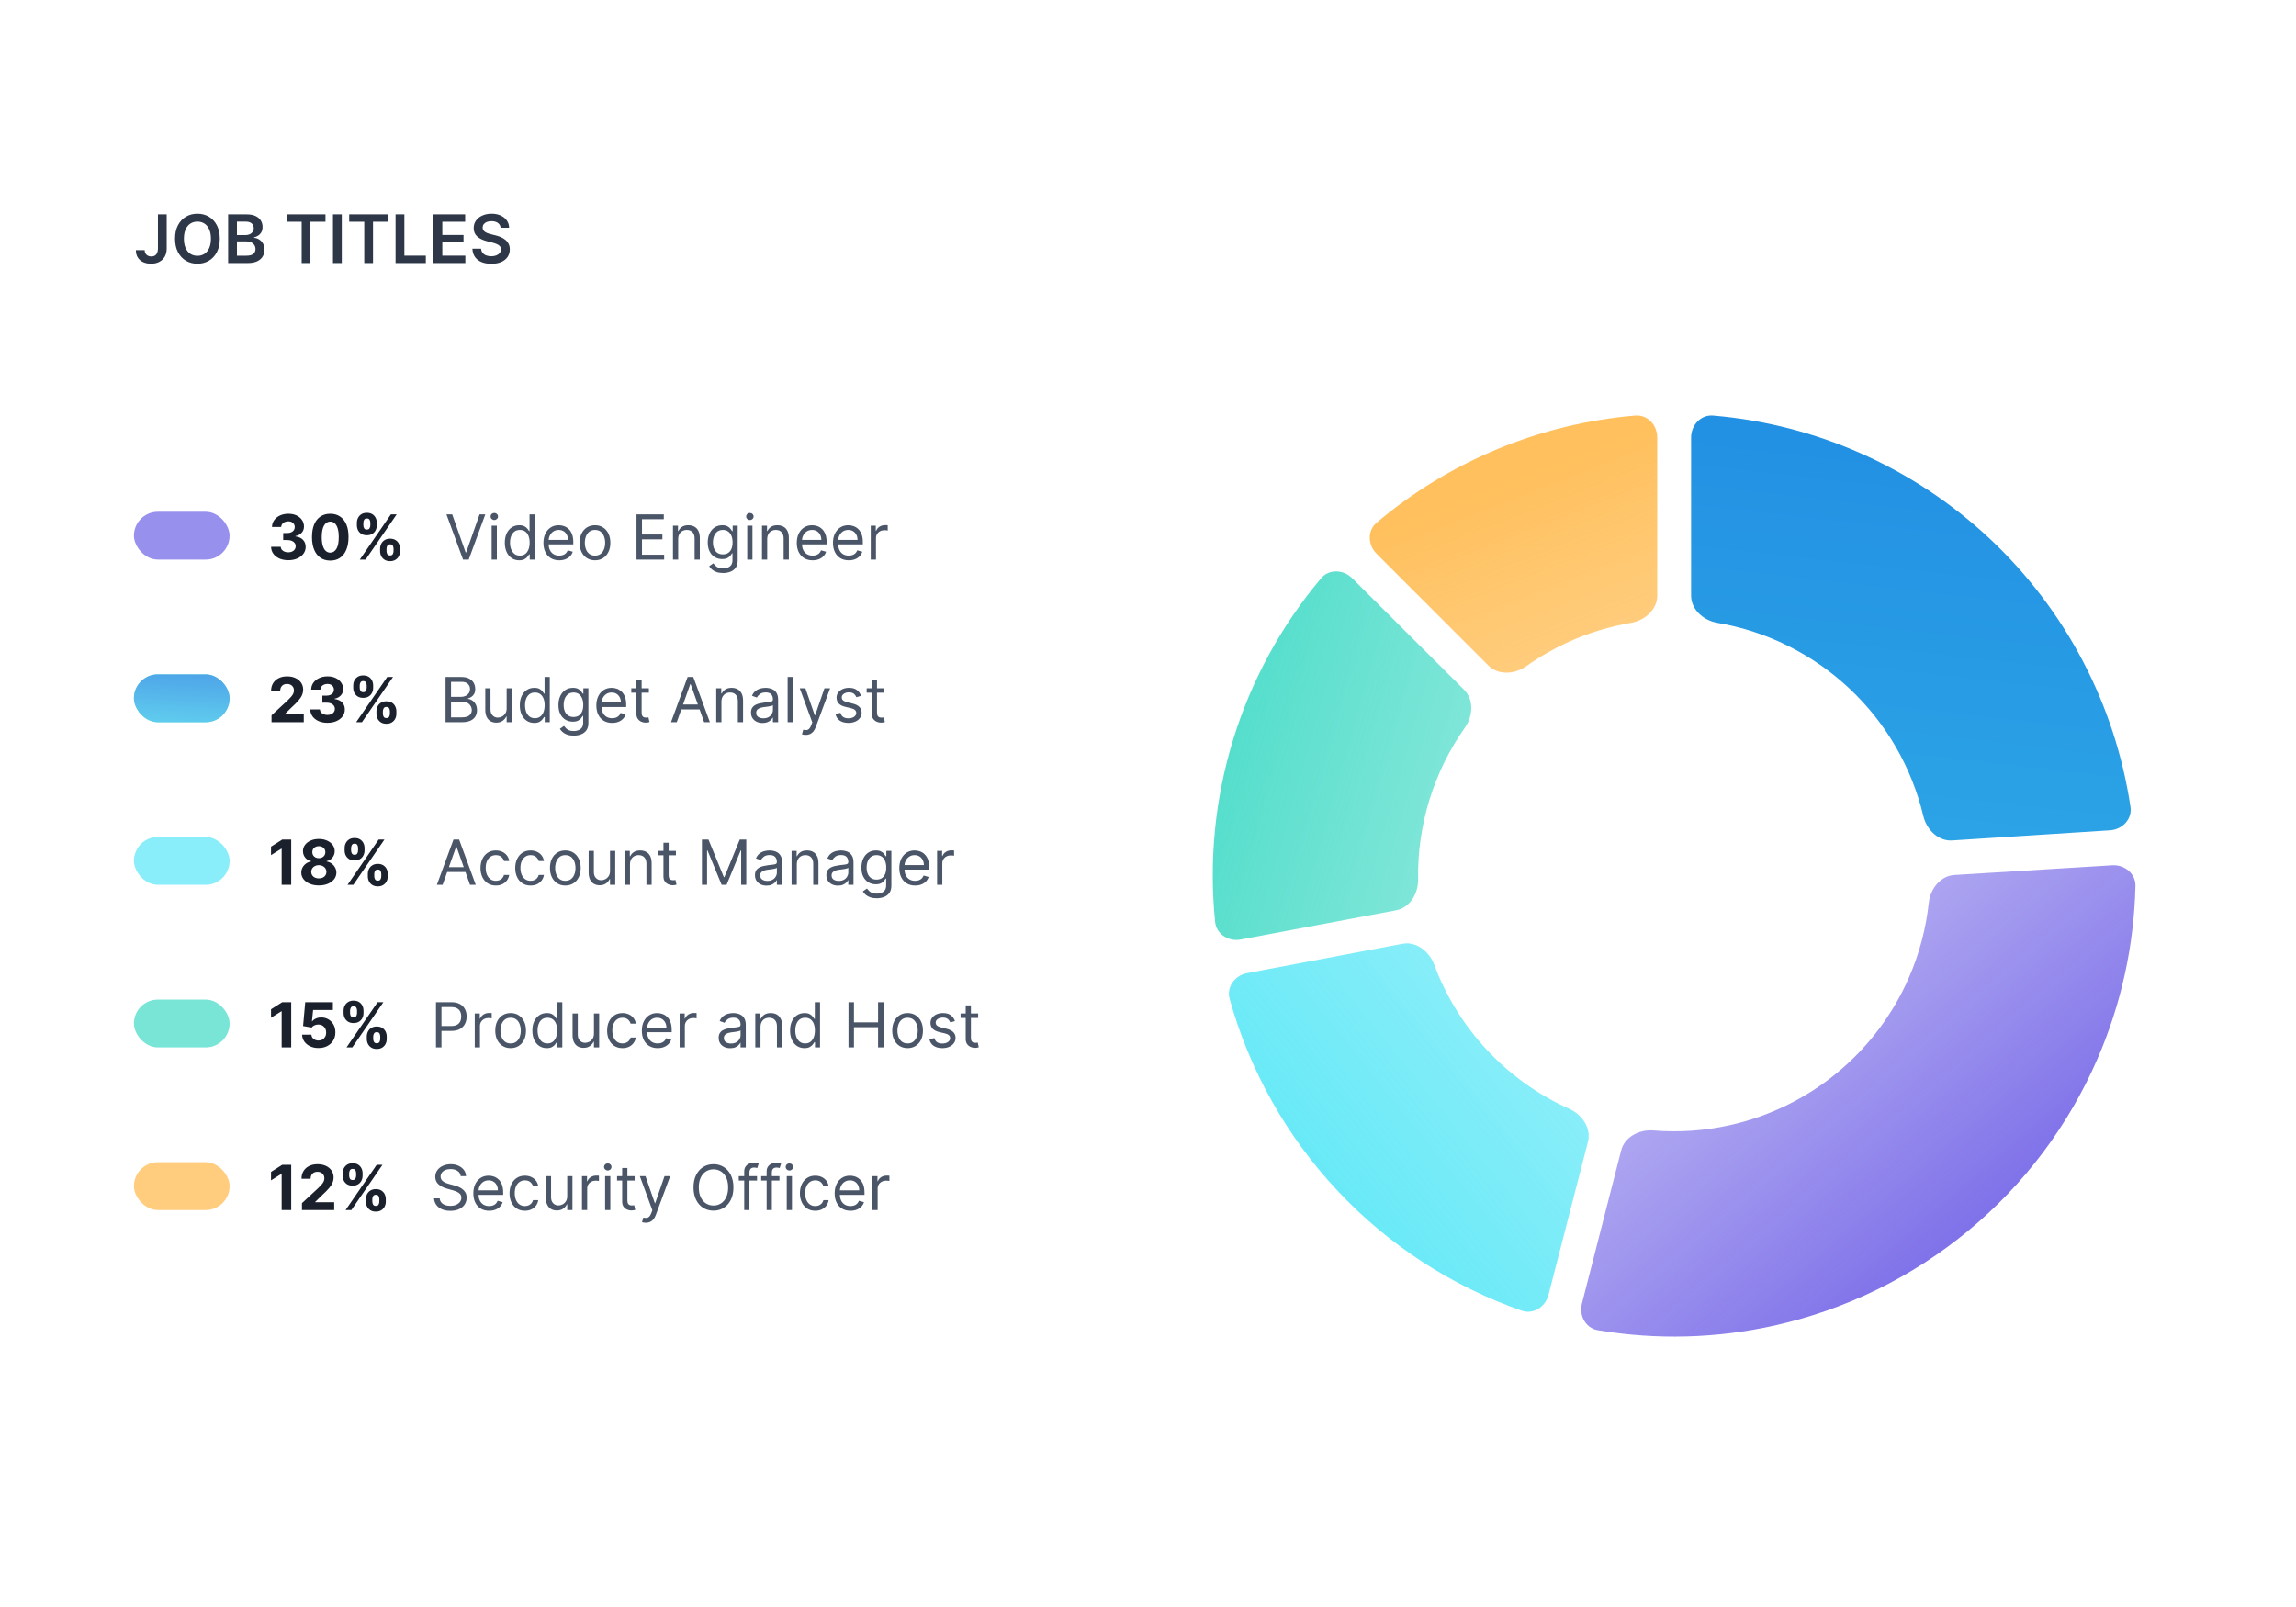 <svg width="480" height="336" viewBox="0 0 480 336" fill="none" xmlns="http://www.w3.org/2000/svg">
<rect width="480" height="336" fill="white"/>
<path d="M33.021 44.818H34.851V51.977C34.847 52.633 34.708 53.199 34.433 53.673C34.158 54.143 33.774 54.506 33.28 54.761C32.789 55.013 32.218 55.139 31.565 55.139C30.968 55.139 30.431 55.033 29.954 54.821C29.48 54.606 29.104 54.287 28.825 53.867C28.547 53.446 28.408 52.922 28.408 52.295H30.242C30.245 52.571 30.305 52.807 30.421 53.006C30.541 53.205 30.704 53.358 30.913 53.464C31.122 53.57 31.363 53.623 31.634 53.623C31.929 53.623 32.179 53.562 32.385 53.439C32.59 53.313 32.746 53.127 32.852 52.882C32.962 52.637 33.018 52.335 33.021 51.977V44.818ZM45.95 49.909C45.95 51.006 45.744 51.946 45.334 52.728C44.926 53.507 44.369 54.103 43.663 54.518C42.96 54.932 42.163 55.139 41.272 55.139C40.38 55.139 39.581 54.932 38.875 54.518C38.173 54.1 37.616 53.502 37.205 52.723C36.797 51.941 36.593 51.003 36.593 49.909C36.593 48.812 36.797 47.874 37.205 47.095C37.616 46.313 38.173 45.715 38.875 45.3C39.581 44.886 40.38 44.679 41.272 44.679C42.163 44.679 42.96 44.886 43.663 45.3C44.369 45.715 44.926 46.313 45.334 47.095C45.744 47.874 45.95 48.812 45.95 49.909ZM44.096 49.909C44.096 49.137 43.975 48.486 43.733 47.955C43.494 47.422 43.163 47.019 42.738 46.747C42.314 46.472 41.825 46.334 41.272 46.334C40.718 46.334 40.229 46.472 39.805 46.747C39.381 47.019 39.048 47.422 38.806 47.955C38.567 48.486 38.448 49.137 38.448 49.909C38.448 50.681 38.567 51.334 38.806 51.868C39.048 52.398 39.381 52.801 39.805 53.076C40.229 53.348 40.718 53.484 41.272 53.484C41.825 53.484 42.314 53.348 42.738 53.076C43.163 52.801 43.494 52.398 43.733 51.868C43.975 51.334 44.096 50.681 44.096 49.909ZM47.694 55V44.818H51.591C52.327 44.818 52.939 44.934 53.426 45.166C53.916 45.395 54.283 45.708 54.525 46.106C54.77 46.504 54.893 46.954 54.893 47.458C54.893 47.872 54.813 48.227 54.654 48.522C54.495 48.814 54.281 49.051 54.013 49.233C53.744 49.415 53.444 49.546 53.113 49.626V49.725C53.474 49.745 53.82 49.856 54.152 50.058C54.487 50.257 54.76 50.539 54.972 50.903C55.184 51.268 55.29 51.709 55.29 52.226C55.29 52.753 55.163 53.227 54.907 53.648C54.652 54.065 54.268 54.395 53.754 54.637C53.24 54.879 52.594 55 51.815 55H47.694ZM49.538 53.459H51.522C52.191 53.459 52.674 53.331 52.969 53.076C53.267 52.818 53.416 52.486 53.416 52.082C53.416 51.78 53.341 51.508 53.192 51.266C53.043 51.021 52.831 50.829 52.556 50.69C52.281 50.547 51.953 50.476 51.572 50.476H49.538V53.459ZM49.538 49.148H51.363C51.681 49.148 51.968 49.09 52.223 48.974C52.478 48.855 52.679 48.688 52.824 48.472C52.974 48.254 53.048 47.995 53.048 47.697C53.048 47.302 52.909 46.977 52.63 46.722C52.355 46.467 51.946 46.34 51.403 46.34H49.538V49.148ZM59.92 46.364V44.818H68.044V46.364H64.897V55H63.067V46.364H59.92ZM71.454 44.818V55H69.61V44.818H71.454ZM73.004 46.364V44.818H81.128V46.364H77.981V55H76.151V46.364H73.004ZM82.694 55V44.818H84.538V53.454H89.022V55H82.694ZM90.623 55V44.818H97.246V46.364H92.468V49.129H96.903V50.675H92.468V53.454H97.285V55H90.623ZM104.661 47.617C104.614 47.183 104.419 46.845 104.074 46.603C103.733 46.361 103.289 46.24 102.742 46.24C102.357 46.24 102.027 46.298 101.752 46.414C101.477 46.53 101.267 46.688 101.121 46.886C100.975 47.085 100.901 47.312 100.897 47.568C100.897 47.78 100.945 47.964 101.041 48.119C101.141 48.275 101.275 48.408 101.444 48.517C101.613 48.623 101.8 48.713 102.006 48.785C102.211 48.858 102.419 48.92 102.627 48.969L103.582 49.208C103.966 49.298 104.336 49.419 104.691 49.571C105.048 49.724 105.368 49.916 105.65 50.148C105.935 50.38 106.16 50.66 106.326 50.988C106.492 51.316 106.575 51.7 106.575 52.141C106.575 52.738 106.422 53.263 106.117 53.717C105.812 54.168 105.372 54.521 104.795 54.776C104.222 55.028 103.527 55.154 102.712 55.154C101.92 55.154 101.232 55.032 100.649 54.786C100.069 54.541 99.615 54.183 99.286 53.712C98.962 53.242 98.786 52.668 98.759 51.992H100.574C100.601 52.347 100.71 52.642 100.902 52.877C101.094 53.112 101.345 53.288 101.653 53.404C101.964 53.52 102.312 53.578 102.697 53.578C103.098 53.578 103.449 53.519 103.751 53.399C104.056 53.276 104.294 53.108 104.467 52.892C104.639 52.673 104.727 52.418 104.73 52.126C104.727 51.861 104.649 51.642 104.497 51.47C104.344 51.294 104.13 51.149 103.855 51.033C103.584 50.913 103.265 50.807 102.901 50.715L101.742 50.416C100.904 50.201 100.241 49.874 99.754 49.437C99.27 48.996 99.028 48.411 99.028 47.682C99.028 47.082 99.19 46.557 99.515 46.106C99.843 45.655 100.289 45.305 100.852 45.057C101.416 44.805 102.054 44.679 102.767 44.679C103.489 44.679 104.122 44.805 104.666 45.057C105.213 45.305 105.642 45.652 105.953 46.096C106.265 46.537 106.426 47.044 106.436 47.617H104.661Z" fill="#2D3748"/>
<g opacity="0.8">
<rect x="28" y="107" width="20" height="10" rx="5" fill="white"/>
<rect x="28" y="107" width="20" height="10" rx="5" fill="#7D76E9"/>
</g>
<path d="M60.261 117.129C59.572 117.129 58.958 117.011 58.419 116.774C57.883 116.534 57.46 116.204 57.15 115.786C56.842 115.364 56.683 114.878 56.674 114.327H58.687C58.699 114.558 58.775 114.761 58.913 114.936C59.055 115.109 59.242 115.243 59.476 115.338C59.71 115.433 59.973 115.481 60.266 115.481C60.57 115.481 60.84 115.427 61.074 115.32C61.307 115.212 61.49 115.063 61.623 114.872C61.755 114.681 61.821 114.461 61.821 114.212C61.821 113.959 61.751 113.736 61.609 113.542C61.471 113.345 61.27 113.191 61.009 113.081C60.75 112.97 60.443 112.914 60.086 112.914H59.204V111.446H60.086C60.387 111.446 60.653 111.394 60.884 111.289C61.118 111.185 61.3 111.04 61.429 110.855C61.558 110.668 61.623 110.449 61.623 110.2C61.623 109.963 61.566 109.755 61.452 109.577C61.341 109.395 61.184 109.254 60.981 109.152C60.781 109.05 60.547 109 60.279 109C60.009 109 59.761 109.049 59.536 109.147C59.312 109.243 59.132 109.38 58.996 109.558C58.861 109.737 58.788 109.946 58.779 110.186H56.863C56.873 109.641 57.028 109.161 57.33 108.746C57.631 108.33 58.037 108.006 58.548 107.772C59.062 107.535 59.642 107.416 60.289 107.416C60.941 107.416 61.512 107.535 62.001 107.772C62.491 108.009 62.871 108.329 63.142 108.732C63.416 109.132 63.551 109.581 63.548 110.08C63.551 110.609 63.386 111.051 63.054 111.405C62.725 111.759 62.295 111.983 61.766 112.079V112.153C62.462 112.242 62.991 112.484 63.354 112.877C63.72 113.268 63.902 113.758 63.899 114.346C63.902 114.884 63.746 115.363 63.432 115.781C63.122 116.2 62.692 116.529 62.145 116.769C61.597 117.009 60.969 117.129 60.261 117.129ZM69.043 117.208C68.249 117.205 67.565 117.009 66.993 116.621C66.424 116.234 65.985 115.672 65.677 114.936C65.373 114.201 65.222 113.316 65.225 112.282C65.225 111.251 65.377 110.372 65.682 109.646C65.99 108.92 66.428 108.367 66.998 107.989C67.57 107.607 68.252 107.416 69.043 107.416C69.834 107.416 70.514 107.607 71.083 107.989C71.656 108.37 72.096 108.924 72.403 109.651C72.711 110.374 72.864 111.251 72.861 112.282C72.861 113.319 72.707 114.205 72.399 114.941C72.094 115.677 71.657 116.238 71.088 116.626C70.518 117.014 69.837 117.208 69.043 117.208ZM69.043 115.55C69.584 115.55 70.017 115.278 70.34 114.733C70.663 114.189 70.823 113.371 70.82 112.282C70.82 111.565 70.746 110.968 70.599 110.491C70.454 110.014 70.248 109.655 69.98 109.415C69.715 109.175 69.403 109.055 69.043 109.055C68.504 109.055 68.073 109.324 67.75 109.863C67.427 110.402 67.264 111.208 67.261 112.282C67.261 113.008 67.333 113.615 67.478 114.101C67.625 114.584 67.833 114.947 68.101 115.19C68.369 115.43 68.683 115.55 69.043 115.55ZM79.461 115.227V114.729C79.461 114.35 79.541 114.002 79.701 113.685C79.864 113.365 80.1 113.11 80.407 112.919C80.718 112.725 81.097 112.628 81.543 112.628C81.995 112.628 82.376 112.724 82.683 112.914C82.994 113.105 83.228 113.361 83.385 113.681C83.545 113.998 83.625 114.347 83.625 114.729V115.227C83.625 115.606 83.545 115.955 83.385 116.275C83.225 116.592 82.99 116.846 82.679 117.037C82.368 117.231 81.989 117.328 81.543 117.328C81.091 117.328 80.71 117.231 80.403 117.037C80.095 116.846 79.861 116.592 79.701 116.275C79.541 115.955 79.461 115.606 79.461 115.227ZM80.804 114.729V115.227C80.804 115.446 80.857 115.652 80.961 115.846C81.069 116.04 81.263 116.137 81.543 116.137C81.823 116.137 82.014 116.041 82.115 115.85C82.22 115.66 82.272 115.452 82.272 115.227V114.729C82.272 114.504 82.223 114.295 82.125 114.101C82.026 113.907 81.832 113.81 81.543 113.81C81.266 113.81 81.074 113.907 80.966 114.101C80.858 114.295 80.804 114.504 80.804 114.729ZM74.609 109.817V109.318C74.609 108.937 74.691 108.587 74.854 108.27C75.017 107.95 75.252 107.695 75.56 107.504C75.871 107.313 76.246 107.218 76.686 107.218C77.142 107.218 77.524 107.313 77.831 107.504C78.139 107.695 78.373 107.95 78.533 108.27C78.693 108.587 78.773 108.937 78.773 109.318V109.817C78.773 110.198 78.692 110.548 78.528 110.865C78.368 111.182 78.133 111.436 77.822 111.626C77.514 111.814 77.136 111.908 76.686 111.908C76.237 111.908 75.857 111.813 75.546 111.622C75.238 111.428 75.004 111.174 74.844 110.86C74.688 110.543 74.609 110.195 74.609 109.817ZM75.962 109.318V109.817C75.962 110.041 76.014 110.249 76.119 110.44C76.226 110.631 76.416 110.726 76.686 110.726C76.97 110.726 77.162 110.631 77.263 110.44C77.368 110.249 77.421 110.041 77.421 109.817V109.318C77.421 109.094 77.371 108.884 77.273 108.69C77.174 108.496 76.979 108.4 76.686 108.4C76.412 108.4 76.223 108.498 76.119 108.695C76.014 108.892 75.962 109.1 75.962 109.318ZM75.218 117L81.718 107.545H82.928L76.428 117H75.218Z" fill="#1A202C"/>
<path d="M94.533 107.545L97.34 115.504H97.45L100.257 107.545H101.457L97.986 117H96.804L93.332 107.545H94.533ZM102.782 117V109.909H103.872V117H102.782ZM103.336 108.727C103.124 108.727 102.941 108.655 102.787 108.51C102.636 108.366 102.561 108.192 102.561 107.989C102.561 107.786 102.636 107.612 102.787 107.467C102.941 107.322 103.124 107.25 103.336 107.25C103.549 107.25 103.73 107.322 103.881 107.467C104.035 107.612 104.112 107.786 104.112 107.989C104.112 108.192 104.035 108.366 103.881 108.51C103.73 108.655 103.549 108.727 103.336 108.727ZM108.545 117.148C107.954 117.148 107.432 116.998 106.98 116.7C106.527 116.398 106.174 115.974 105.918 115.426C105.663 114.875 105.535 114.224 105.535 113.473C105.535 112.728 105.663 112.082 105.918 111.534C106.174 110.986 106.529 110.563 106.984 110.265C107.44 109.966 107.966 109.817 108.563 109.817C109.025 109.817 109.39 109.894 109.657 110.048C109.928 110.198 110.134 110.371 110.276 110.565C110.421 110.755 110.533 110.912 110.613 111.036H110.705V107.545H111.795V117H110.742V115.911H110.613C110.533 116.04 110.419 116.203 110.271 116.4C110.124 116.594 109.913 116.768 109.639 116.922C109.365 117.072 109 117.148 108.545 117.148ZM108.693 116.169C109.13 116.169 109.499 116.055 109.801 115.827C110.102 115.597 110.331 115.278 110.488 114.872C110.645 114.462 110.724 113.99 110.724 113.455C110.724 112.925 110.647 112.462 110.493 112.065C110.339 111.665 110.111 111.354 109.81 111.132C109.508 110.908 109.136 110.795 108.693 110.795C108.231 110.795 107.846 110.914 107.538 111.151C107.234 111.385 107.004 111.703 106.851 112.107C106.7 112.507 106.624 112.956 106.624 113.455C106.624 113.959 106.701 114.418 106.855 114.83C107.012 115.24 107.243 115.566 107.548 115.809C107.855 116.049 108.237 116.169 108.693 116.169ZM116.915 117.148C116.231 117.148 115.642 116.997 115.146 116.695C114.654 116.391 114.274 115.966 114.006 115.421C113.741 114.873 113.609 114.236 113.609 113.51C113.609 112.784 113.741 112.143 114.006 111.589C114.274 111.032 114.646 110.598 115.123 110.288C115.603 109.974 116.164 109.817 116.804 109.817C117.173 109.817 117.538 109.878 117.898 110.001C118.258 110.125 118.586 110.325 118.881 110.602C119.177 110.875 119.412 111.239 119.587 111.691C119.763 112.143 119.851 112.701 119.851 113.362V113.824H114.385V112.882H118.743C118.743 112.482 118.663 112.125 118.503 111.811C118.346 111.497 118.121 111.249 117.829 111.068C117.539 110.886 117.198 110.795 116.804 110.795C116.37 110.795 115.994 110.903 115.677 111.119C115.363 111.331 115.122 111.608 114.953 111.95C114.783 112.291 114.699 112.657 114.699 113.048V113.676C114.699 114.212 114.791 114.666 114.976 115.038C115.163 115.407 115.423 115.689 115.756 115.883C116.088 116.074 116.474 116.169 116.915 116.169C117.201 116.169 117.459 116.129 117.69 116.049C117.924 115.966 118.126 115.843 118.295 115.68C118.464 115.513 118.595 115.307 118.687 115.061L119.74 115.357C119.629 115.714 119.443 116.027 119.181 116.298C118.92 116.566 118.596 116.775 118.212 116.926C117.827 117.074 117.395 117.148 116.915 117.148ZM124.389 117.148C123.748 117.148 123.187 116.995 122.704 116.691C122.223 116.386 121.848 115.96 121.577 115.412C121.309 114.864 121.176 114.224 121.176 113.491C121.176 112.753 121.309 112.108 121.577 111.557C121.848 111.006 122.223 110.578 122.704 110.274C123.187 109.969 123.748 109.817 124.389 109.817C125.029 109.817 125.589 109.969 126.069 110.274C126.552 110.578 126.928 111.006 127.195 111.557C127.466 112.108 127.602 112.753 127.602 113.491C127.602 114.224 127.466 114.864 127.195 115.412C126.928 115.96 126.552 116.386 126.069 116.691C125.589 116.995 125.029 117.148 124.389 117.148ZM124.389 116.169C124.875 116.169 125.275 116.044 125.589 115.795C125.903 115.546 126.135 115.218 126.286 114.812C126.437 114.406 126.512 113.965 126.512 113.491C126.512 113.018 126.437 112.576 126.286 112.167C126.135 111.757 125.903 111.426 125.589 111.174C125.275 110.922 124.875 110.795 124.389 110.795C123.902 110.795 123.502 110.922 123.188 111.174C122.874 111.426 122.642 111.757 122.491 112.167C122.34 112.576 122.265 113.018 122.265 113.491C122.265 113.965 122.34 114.406 122.491 114.812C122.642 115.218 122.874 115.546 123.188 115.795C123.502 116.044 123.902 116.169 124.389 116.169ZM133.069 117V107.545H138.775V108.561H134.214V111.756H138.479V112.771H134.214V115.984H138.849V117H133.069ZM141.78 112.734V117H140.691V109.909H141.743V111.017H141.835C142.002 110.657 142.254 110.368 142.593 110.149C142.931 109.928 143.368 109.817 143.904 109.817C144.384 109.817 144.804 109.915 145.164 110.112C145.524 110.306 145.804 110.602 146.004 110.999C146.204 111.393 146.304 111.891 146.304 112.494V117H145.215V112.568C145.215 112.011 145.07 111.577 144.781 111.266C144.491 110.952 144.094 110.795 143.59 110.795C143.242 110.795 142.931 110.871 142.657 111.022C142.386 111.172 142.172 111.393 142.015 111.682C141.858 111.971 141.78 112.322 141.78 112.734ZM151.157 119.807C150.631 119.807 150.179 119.739 149.8 119.604C149.421 119.471 149.106 119.296 148.854 119.077C148.604 118.862 148.406 118.631 148.258 118.385L149.126 117.776C149.224 117.905 149.349 118.053 149.5 118.219C149.651 118.388 149.857 118.534 150.119 118.657C150.383 118.783 150.729 118.847 151.157 118.847C151.73 118.847 152.202 118.708 152.574 118.431C152.947 118.154 153.133 117.72 153.133 117.129V115.689H153.041C152.961 115.818 152.847 115.978 152.699 116.169C152.554 116.357 152.345 116.525 152.071 116.672C151.8 116.817 151.434 116.889 150.973 116.889C150.4 116.889 149.886 116.754 149.431 116.483C148.978 116.212 148.62 115.818 148.355 115.301C148.093 114.784 147.963 114.156 147.963 113.418C147.963 112.691 148.09 112.059 148.346 111.52C148.601 110.979 148.957 110.56 149.412 110.265C149.868 109.966 150.394 109.817 150.991 109.817C151.453 109.817 151.819 109.894 152.09 110.048C152.364 110.198 152.573 110.371 152.718 110.565C152.865 110.755 152.979 110.912 153.059 111.036H153.17V109.909H154.223V117.203C154.223 117.812 154.084 118.308 153.807 118.69C153.533 119.074 153.164 119.356 152.699 119.534C152.237 119.716 151.724 119.807 151.157 119.807ZM151.12 115.911C151.557 115.911 151.927 115.81 152.228 115.61C152.53 115.41 152.759 115.123 152.916 114.747C153.073 114.372 153.152 113.922 153.152 113.399C153.152 112.888 153.075 112.437 152.921 112.047C152.767 111.656 152.539 111.349 152.237 111.128C151.936 110.906 151.563 110.795 151.12 110.795C150.659 110.795 150.274 110.912 149.966 111.146C149.661 111.38 149.432 111.694 149.278 112.088C149.128 112.482 149.052 112.919 149.052 113.399C149.052 113.892 149.129 114.327 149.283 114.706C149.44 115.081 149.671 115.377 149.975 115.592C150.283 115.804 150.665 115.911 151.12 115.911ZM156.217 117V109.909H157.306V117H156.217ZM156.771 108.727C156.559 108.727 156.375 108.655 156.222 108.51C156.071 108.366 155.995 108.192 155.995 107.989C155.995 107.786 156.071 107.612 156.222 107.467C156.375 107.322 156.559 107.25 156.771 107.25C156.983 107.25 157.165 107.322 157.316 107.467C157.469 107.612 157.546 107.786 157.546 107.989C157.546 108.192 157.469 108.366 157.316 108.51C157.165 108.655 156.983 108.727 156.771 108.727ZM160.391 112.734V117H159.302V109.909H160.354V111.017H160.447C160.613 110.657 160.865 110.368 161.204 110.149C161.542 109.928 161.979 109.817 162.515 109.817C162.995 109.817 163.415 109.915 163.775 110.112C164.135 110.306 164.415 110.602 164.615 110.999C164.815 111.393 164.915 111.891 164.915 112.494V117H163.826V112.568C163.826 112.011 163.681 111.577 163.392 111.266C163.103 110.952 162.706 110.795 162.201 110.795C161.853 110.795 161.542 110.871 161.268 111.022C160.998 111.172 160.784 111.393 160.627 111.682C160.47 111.971 160.391 112.322 160.391 112.734ZM169.879 117.148C169.196 117.148 168.607 116.997 168.111 116.695C167.619 116.391 167.239 115.966 166.971 115.421C166.706 114.873 166.574 114.236 166.574 113.51C166.574 112.784 166.706 112.143 166.971 111.589C167.239 111.032 167.611 110.598 168.088 110.288C168.568 109.974 169.128 109.817 169.769 109.817C170.138 109.817 170.503 109.878 170.863 110.001C171.223 110.125 171.551 110.325 171.846 110.602C172.141 110.875 172.377 111.239 172.552 111.691C172.728 112.143 172.815 112.701 172.815 113.362V113.824H167.35V112.882H171.707C171.707 112.482 171.627 112.125 171.467 111.811C171.31 111.497 171.086 111.249 170.793 111.068C170.504 110.886 170.162 110.795 169.769 110.795C169.335 110.795 168.959 110.903 168.642 111.119C168.328 111.331 168.087 111.608 167.917 111.95C167.748 112.291 167.663 112.657 167.663 113.048V113.676C167.663 114.212 167.756 114.666 167.94 115.038C168.128 115.407 168.388 115.689 168.721 115.883C169.053 116.074 169.439 116.169 169.879 116.169C170.166 116.169 170.424 116.129 170.655 116.049C170.889 115.966 171.09 115.843 171.26 115.68C171.429 115.513 171.56 115.307 171.652 115.061L172.705 115.357C172.594 115.714 172.408 116.027 172.146 116.298C171.884 116.566 171.561 116.775 171.177 116.926C170.792 117.074 170.359 117.148 169.879 117.148ZM177.446 117.148C176.763 117.148 176.173 116.997 175.678 116.695C175.185 116.391 174.805 115.966 174.537 115.421C174.273 114.873 174.14 114.236 174.14 113.51C174.14 112.784 174.273 112.143 174.537 111.589C174.805 111.032 175.178 110.598 175.655 110.288C176.135 109.974 176.695 109.817 177.335 109.817C177.704 109.817 178.069 109.878 178.429 110.001C178.789 110.125 179.117 110.325 179.412 110.602C179.708 110.875 179.943 111.239 180.119 111.691C180.294 112.143 180.382 112.701 180.382 113.362V113.824H174.916V112.882H179.274C179.274 112.482 179.194 112.125 179.034 111.811C178.877 111.497 178.652 111.249 178.36 111.068C178.071 110.886 177.729 110.795 177.335 110.795C176.901 110.795 176.526 110.903 176.209 111.119C175.895 111.331 175.653 111.608 175.484 111.95C175.314 112.291 175.23 112.657 175.23 113.048V113.676C175.23 114.212 175.322 114.666 175.507 115.038C175.695 115.407 175.955 115.689 176.287 115.883C176.619 116.074 177.006 116.169 177.446 116.169C177.732 116.169 177.991 116.129 178.221 116.049C178.455 115.966 178.657 115.843 178.826 115.68C178.995 115.513 179.126 115.307 179.218 115.061L180.271 115.357C180.16 115.714 179.974 116.027 179.712 116.298C179.451 116.566 179.128 116.775 178.743 116.926C178.358 117.074 177.926 117.148 177.446 117.148ZM182.039 117V109.909H183.092V110.98H183.166C183.295 110.629 183.529 110.345 183.867 110.126C184.206 109.908 184.587 109.798 185.012 109.798C185.092 109.798 185.192 109.8 185.312 109.803C185.432 109.806 185.523 109.811 185.585 109.817V110.925C185.548 110.915 185.463 110.902 185.331 110.883C185.201 110.862 185.064 110.851 184.92 110.851C184.575 110.851 184.267 110.923 183.997 111.068C183.729 111.209 183.516 111.406 183.359 111.659C183.206 111.908 183.129 112.193 183.129 112.513V117H182.039Z" fill="#4A5568"/>
<g opacity="0.8">
<rect x="28" y="141" width="20" height="10" rx="5" fill="white"/>
<rect x="28" y="141" width="20" height="10" rx="5" fill="#59DFCD"/>
<rect x="28" y="141" width="20" height="10" rx="5" fill="url(#paint0_linear_9830_36736)"/>
</g>
<path d="M56.766 151V149.56L60.132 146.444C60.418 146.167 60.658 145.917 60.852 145.696C61.049 145.474 61.198 145.257 61.3 145.045C61.401 144.829 61.452 144.597 61.452 144.348C61.452 144.071 61.389 143.832 61.263 143.632C61.137 143.429 60.964 143.274 60.746 143.166C60.527 143.055 60.279 143 60.002 143C59.713 143 59.461 143.058 59.245 143.175C59.03 143.292 58.864 143.46 58.747 143.678C58.63 143.897 58.571 144.157 58.571 144.458H56.674C56.674 143.84 56.814 143.303 57.094 142.847C57.374 142.392 57.767 142.039 58.271 141.79C58.776 141.541 59.358 141.416 60.016 141.416C60.693 141.416 61.283 141.536 61.784 141.776C62.289 142.013 62.682 142.343 62.962 142.764C63.242 143.186 63.382 143.669 63.382 144.214C63.382 144.571 63.311 144.923 63.169 145.271C63.031 145.619 62.783 146.005 62.426 146.43C62.069 146.851 61.566 147.358 60.916 147.949L59.536 149.301V149.366H63.506V151H56.766ZM68.45 151.129C67.76 151.129 67.146 151.011 66.608 150.774C66.072 150.534 65.649 150.204 65.338 149.786C65.03 149.364 64.872 148.878 64.862 148.327H66.875C66.888 148.558 66.963 148.761 67.102 148.936C67.243 149.109 67.431 149.243 67.665 149.338C67.899 149.433 68.162 149.481 68.454 149.481C68.759 149.481 69.028 149.427 69.262 149.32C69.496 149.212 69.679 149.063 69.811 148.872C69.944 148.681 70.01 148.461 70.01 148.212C70.01 147.959 69.939 147.736 69.797 147.542C69.659 147.345 69.459 147.191 69.197 147.081C68.939 146.97 68.631 146.914 68.274 146.914H67.392V145.446H68.274C68.576 145.446 68.842 145.394 69.073 145.289C69.307 145.185 69.488 145.04 69.618 144.855C69.747 144.668 69.811 144.449 69.811 144.2C69.811 143.963 69.754 143.755 69.641 143.577C69.53 143.395 69.373 143.254 69.17 143.152C68.97 143.05 68.736 143 68.468 143C68.197 143 67.949 143.049 67.725 143.147C67.5 143.243 67.32 143.38 67.185 143.558C67.049 143.737 66.977 143.946 66.968 144.186H65.052C65.061 143.641 65.216 143.161 65.518 142.746C65.82 142.33 66.226 142.006 66.737 141.772C67.251 141.535 67.831 141.416 68.477 141.416C69.13 141.416 69.701 141.535 70.19 141.772C70.679 142.009 71.059 142.329 71.33 142.732C71.604 143.132 71.74 143.581 71.736 144.08C71.74 144.609 71.575 145.051 71.243 145.405C70.913 145.759 70.484 145.983 69.954 146.079V146.153C70.65 146.242 71.179 146.484 71.543 146.877C71.909 147.268 72.09 147.758 72.087 148.346C72.09 148.884 71.935 149.363 71.621 149.781C71.31 150.2 70.881 150.529 70.333 150.769C69.785 151.009 69.157 151.129 68.45 151.129ZM78.699 149.227V148.729C78.699 148.35 78.779 148.002 78.939 147.685C79.102 147.365 79.338 147.11 79.646 146.919C79.956 146.725 80.335 146.628 80.781 146.628C81.234 146.628 81.614 146.724 81.921 146.914C82.232 147.105 82.466 147.361 82.623 147.681C82.783 147.998 82.863 148.347 82.863 148.729V149.227C82.863 149.606 82.783 149.955 82.623 150.275C82.463 150.592 82.228 150.846 81.917 151.037C81.606 151.231 81.228 151.328 80.781 151.328C80.329 151.328 79.949 151.231 79.641 151.037C79.333 150.846 79.099 150.592 78.939 150.275C78.779 149.955 78.699 149.606 78.699 149.227ZM80.043 148.729V149.227C80.043 149.446 80.095 149.652 80.2 149.846C80.307 150.04 80.501 150.137 80.781 150.137C81.061 150.137 81.252 150.041 81.354 149.85C81.458 149.66 81.511 149.452 81.511 149.227V148.729C81.511 148.504 81.461 148.295 81.363 148.101C81.264 147.907 81.07 147.81 80.781 147.81C80.504 147.81 80.312 147.907 80.204 148.101C80.097 148.295 80.043 148.504 80.043 148.729ZM73.847 143.817V143.318C73.847 142.937 73.929 142.587 74.092 142.27C74.255 141.95 74.49 141.695 74.798 141.504C75.109 141.313 75.485 141.218 75.925 141.218C76.38 141.218 76.762 141.313 77.07 141.504C77.377 141.695 77.611 141.95 77.771 142.27C77.931 142.587 78.011 142.937 78.011 143.318V143.817C78.011 144.198 77.93 144.548 77.767 144.865C77.607 145.182 77.371 145.436 77.06 145.626C76.753 145.814 76.374 145.908 75.925 145.908C75.475 145.908 75.095 145.813 74.784 145.622C74.477 145.428 74.243 145.174 74.083 144.86C73.926 144.543 73.847 144.195 73.847 143.817ZM75.2 143.318V143.817C75.2 144.041 75.252 144.249 75.357 144.44C75.465 144.631 75.654 144.726 75.925 144.726C76.208 144.726 76.4 144.631 76.502 144.44C76.606 144.249 76.659 144.041 76.659 143.817V143.318C76.659 143.094 76.609 142.884 76.511 142.69C76.412 142.496 76.217 142.4 75.925 142.4C75.651 142.4 75.462 142.498 75.357 142.695C75.252 142.892 75.2 143.1 75.2 143.318ZM74.457 151L80.957 141.545H82.166L75.666 151H74.457Z" fill="#1A202C"/>
<path d="M93.145 151V141.545H96.45C97.109 141.545 97.652 141.659 98.08 141.887C98.508 142.112 98.826 142.415 99.035 142.797C99.245 143.175 99.349 143.595 99.349 144.057C99.349 144.463 99.277 144.799 99.132 145.063C98.991 145.328 98.803 145.537 98.569 145.691C98.338 145.845 98.088 145.959 97.817 146.033V146.125C98.106 146.143 98.397 146.245 98.689 146.43C98.982 146.614 99.226 146.879 99.423 147.224C99.62 147.568 99.719 147.99 99.719 148.489C99.719 148.963 99.611 149.389 99.396 149.767C99.18 150.146 98.84 150.446 98.375 150.668C97.911 150.889 97.306 151 96.561 151H93.145ZM94.29 149.984H96.561C97.309 149.984 97.84 149.84 98.154 149.55C98.471 149.258 98.629 148.904 98.629 148.489C98.629 148.169 98.548 147.873 98.385 147.602C98.222 147.328 97.989 147.11 97.688 146.947C97.386 146.781 97.029 146.697 96.617 146.697H94.29V149.984ZM94.29 145.7H96.413C96.758 145.7 97.069 145.633 97.346 145.497C97.626 145.362 97.847 145.171 98.011 144.925C98.177 144.679 98.26 144.389 98.26 144.057C98.26 143.641 98.115 143.289 97.826 143C97.537 142.707 97.078 142.561 96.45 142.561H94.29V145.7ZM105.921 148.101V143.909H107.01V151H105.921V149.8H105.847C105.681 150.16 105.422 150.466 105.072 150.718C104.721 150.968 104.278 151.092 103.742 151.092C103.299 151.092 102.905 150.995 102.56 150.801C102.215 150.605 101.945 150.309 101.748 149.915C101.551 149.518 101.452 149.018 101.452 148.415V143.909H102.542V148.341C102.542 148.858 102.686 149.27 102.976 149.578C103.268 149.886 103.64 150.04 104.093 150.04C104.364 150.04 104.639 149.971 104.919 149.832C105.202 149.694 105.439 149.481 105.63 149.195C105.824 148.909 105.921 148.544 105.921 148.101ZM111.684 151.148C111.093 151.148 110.571 150.998 110.119 150.7C109.666 150.398 109.312 149.974 109.057 149.426C108.801 148.875 108.674 148.224 108.674 147.473C108.674 146.728 108.801 146.082 109.057 145.534C109.312 144.986 109.668 144.563 110.123 144.265C110.579 143.966 111.105 143.817 111.702 143.817C112.164 143.817 112.528 143.894 112.796 144.048C113.067 144.198 113.273 144.371 113.415 144.565C113.559 144.755 113.672 144.912 113.752 145.036H113.844V141.545H114.934V151H113.881V149.911H113.752C113.672 150.04 113.558 150.203 113.41 150.4C113.262 150.594 113.052 150.768 112.778 150.922C112.504 151.072 112.139 151.148 111.684 151.148ZM111.831 150.169C112.268 150.169 112.638 150.055 112.939 149.827C113.241 149.597 113.47 149.278 113.627 148.872C113.784 148.462 113.862 147.99 113.862 147.455C113.862 146.925 113.786 146.462 113.632 146.065C113.478 145.665 113.25 145.354 112.948 145.132C112.647 144.908 112.274 144.795 111.831 144.795C111.37 144.795 110.985 144.914 110.677 145.151C110.372 145.385 110.143 145.703 109.989 146.107C109.838 146.507 109.763 146.956 109.763 147.455C109.763 147.959 109.84 148.418 109.994 148.83C110.151 149.24 110.382 149.566 110.686 149.809C110.994 150.049 111.376 150.169 111.831 150.169ZM119.942 153.807C119.416 153.807 118.964 153.739 118.585 153.604C118.207 153.471 117.891 153.296 117.639 153.077C117.389 152.862 117.191 152.631 117.043 152.385L117.911 151.776C118.01 151.905 118.134 152.053 118.285 152.219C118.436 152.388 118.642 152.534 118.904 152.657C119.168 152.783 119.515 152.847 119.942 152.847C120.515 152.847 120.987 152.708 121.36 152.431C121.732 152.154 121.918 151.72 121.918 151.129V149.689H121.826C121.746 149.818 121.632 149.978 121.484 150.169C121.34 150.357 121.13 150.525 120.856 150.672C120.586 150.817 120.219 150.889 119.758 150.889C119.185 150.889 118.671 150.754 118.216 150.483C117.763 150.212 117.405 149.818 117.14 149.301C116.879 148.784 116.748 148.156 116.748 147.418C116.748 146.691 116.876 146.059 117.131 145.52C117.386 144.979 117.742 144.56 118.197 144.265C118.653 143.966 119.179 143.817 119.776 143.817C120.238 143.817 120.604 143.894 120.875 144.048C121.149 144.198 121.358 144.371 121.503 144.565C121.65 144.755 121.764 144.912 121.844 145.036H121.955V143.909H123.008V151.203C123.008 151.812 122.869 152.308 122.592 152.69C122.318 153.074 121.949 153.356 121.484 153.534C121.023 153.716 120.509 153.807 119.942 153.807ZM119.905 149.911C120.342 149.911 120.712 149.81 121.013 149.61C121.315 149.41 121.544 149.123 121.701 148.747C121.858 148.372 121.937 147.922 121.937 147.399C121.937 146.888 121.86 146.437 121.706 146.047C121.552 145.656 121.324 145.349 121.023 145.128C120.721 144.906 120.349 144.795 119.905 144.795C119.444 144.795 119.059 144.912 118.751 145.146C118.447 145.38 118.217 145.694 118.063 146.088C117.913 146.482 117.837 146.919 117.837 147.399C117.837 147.892 117.914 148.327 118.068 148.706C118.225 149.081 118.456 149.377 118.761 149.592C119.068 149.804 119.45 149.911 119.905 149.911ZM127.975 151.148C127.292 151.148 126.702 150.997 126.207 150.695C125.715 150.391 125.334 149.966 125.067 149.421C124.802 148.873 124.67 148.236 124.67 147.51C124.67 146.784 124.802 146.143 125.067 145.589C125.334 145.032 125.707 144.598 126.184 144.288C126.664 143.974 127.224 143.817 127.864 143.817C128.234 143.817 128.598 143.878 128.958 144.001C129.318 144.125 129.646 144.325 129.942 144.602C130.237 144.875 130.473 145.239 130.648 145.691C130.823 146.143 130.911 146.701 130.911 147.362V147.824H125.445V146.882H129.803C129.803 146.482 129.723 146.125 129.563 145.811C129.406 145.497 129.181 145.249 128.889 145.068C128.6 144.886 128.258 144.795 127.864 144.795C127.43 144.795 127.055 144.903 126.738 145.119C126.424 145.331 126.182 145.608 126.013 145.95C125.844 146.291 125.759 146.657 125.759 147.048V147.676C125.759 148.212 125.851 148.666 126.036 149.038C126.224 149.407 126.484 149.689 126.816 149.883C127.149 150.074 127.535 150.169 127.975 150.169C128.261 150.169 128.52 150.129 128.751 150.049C128.985 149.966 129.186 149.843 129.355 149.68C129.525 149.513 129.655 149.307 129.748 149.061L130.8 149.357C130.69 149.714 130.503 150.027 130.242 150.298C129.98 150.566 129.657 150.775 129.272 150.926C128.888 151.074 128.455 151.148 127.975 151.148ZM135.652 143.909V144.832H131.978V143.909H135.652ZM133.049 142.21H134.138V148.969C134.138 149.277 134.183 149.507 134.272 149.661C134.364 149.812 134.481 149.914 134.623 149.966C134.767 150.015 134.92 150.04 135.08 150.04C135.2 150.04 135.298 150.034 135.375 150.021C135.452 150.006 135.514 149.994 135.56 149.984L135.782 150.963C135.708 150.991 135.605 151.018 135.472 151.046C135.34 151.077 135.172 151.092 134.969 151.092C134.661 151.092 134.36 151.026 134.064 150.894C133.772 150.761 133.529 150.56 133.335 150.289C133.144 150.018 133.049 149.677 133.049 149.264V142.21ZM141.483 151H140.283L143.754 141.545H144.936L148.408 151H147.207L144.382 143.041H144.308L141.483 151ZM141.926 147.307H146.764V148.322H141.926V147.307ZM150.822 146.734V151H149.733V143.909H150.785V145.017H150.877C151.044 144.657 151.296 144.368 151.634 144.149C151.973 143.928 152.41 143.817 152.946 143.817C153.426 143.817 153.846 143.915 154.206 144.112C154.566 144.306 154.846 144.602 155.046 144.999C155.246 145.393 155.346 145.891 155.346 146.494V151H154.257V146.568C154.257 146.011 154.112 145.577 153.823 145.266C153.533 144.952 153.136 144.795 152.632 144.795C152.284 144.795 151.973 144.871 151.699 145.022C151.428 145.172 151.214 145.393 151.057 145.682C150.9 145.971 150.822 146.322 150.822 146.734ZM159.424 151.166C158.974 151.166 158.567 151.082 158.2 150.912C157.834 150.74 157.543 150.492 157.328 150.169C157.112 149.843 157.005 149.449 157.005 148.987C157.005 148.581 157.085 148.252 157.245 147.999C157.405 147.744 157.619 147.544 157.886 147.399C158.154 147.254 158.45 147.147 158.773 147.076C159.099 147.002 159.427 146.944 159.756 146.901C160.187 146.845 160.536 146.804 160.804 146.776C161.075 146.745 161.272 146.694 161.395 146.624C161.521 146.553 161.584 146.43 161.584 146.254V146.217C161.584 145.762 161.46 145.408 161.21 145.156C160.964 144.903 160.59 144.777 160.088 144.777C159.568 144.777 159.161 144.891 158.865 145.119C158.57 145.346 158.362 145.589 158.242 145.848L157.208 145.479C157.392 145.048 157.639 144.712 157.946 144.472C158.257 144.229 158.596 144.06 158.962 143.964C159.331 143.866 159.694 143.817 160.051 143.817C160.279 143.817 160.541 143.844 160.836 143.9C161.135 143.952 161.423 144.061 161.7 144.228C161.98 144.394 162.212 144.645 162.397 144.98C162.581 145.316 162.674 145.765 162.674 146.328V151H161.584V150.04H161.529C161.455 150.194 161.332 150.358 161.159 150.534C160.987 150.709 160.758 150.858 160.472 150.982C160.185 151.105 159.836 151.166 159.424 151.166ZM159.59 150.188C160.021 150.188 160.384 150.103 160.679 149.934C160.978 149.764 161.203 149.546 161.353 149.278C161.507 149.01 161.584 148.729 161.584 148.433V147.436C161.538 147.491 161.436 147.542 161.279 147.588C161.126 147.632 160.947 147.67 160.744 147.704C160.544 147.735 160.348 147.762 160.158 147.787C159.97 147.808 159.818 147.827 159.701 147.842C159.417 147.879 159.153 147.939 158.907 148.022C158.663 148.102 158.467 148.224 158.316 148.387C158.168 148.547 158.094 148.766 158.094 149.043C158.094 149.421 158.234 149.707 158.514 149.901C158.797 150.092 159.156 150.188 159.59 150.188ZM165.752 141.545V151H164.662V141.545H165.752ZM168.449 153.659C168.264 153.659 168.1 153.644 167.955 153.613C167.81 153.585 167.71 153.558 167.655 153.53L167.932 152.57C168.196 152.637 168.43 152.662 168.634 152.643C168.837 152.625 169.017 152.534 169.174 152.371C169.334 152.211 169.48 151.951 169.612 151.591L169.815 151.037L167.193 143.909H168.375L170.332 149.56H170.406L172.364 143.909H173.545L170.536 152.034C170.4 152.4 170.232 152.703 170.032 152.944C169.832 153.187 169.6 153.367 169.335 153.484C169.074 153.601 168.778 153.659 168.449 153.659ZM180.006 145.497L179.028 145.774C178.966 145.611 178.875 145.453 178.755 145.299C178.638 145.142 178.478 145.012 178.275 144.911C178.072 144.809 177.812 144.759 177.495 144.759C177.061 144.759 176.699 144.859 176.41 145.059C176.124 145.256 175.981 145.506 175.981 145.811C175.981 146.082 176.079 146.296 176.276 146.453C176.473 146.61 176.781 146.741 177.199 146.845L178.252 147.104C178.886 147.258 179.358 147.493 179.669 147.81C179.98 148.124 180.135 148.529 180.135 149.024C180.135 149.43 180.019 149.794 179.785 150.114C179.554 150.434 179.231 150.686 178.815 150.871C178.4 151.055 177.916 151.148 177.366 151.148C176.642 151.148 176.044 150.991 175.57 150.677C175.096 150.363 174.796 149.904 174.67 149.301L175.704 149.043C175.802 149.424 175.988 149.71 176.262 149.901C176.539 150.092 176.901 150.188 177.347 150.188C177.855 150.188 178.258 150.08 178.557 149.864C178.858 149.646 179.009 149.384 179.009 149.08C179.009 148.833 178.923 148.627 178.751 148.461C178.578 148.292 178.314 148.165 177.956 148.082L176.775 147.805C176.125 147.652 175.648 147.413 175.344 147.09C175.042 146.764 174.891 146.356 174.891 145.866C174.891 145.466 175.003 145.112 175.228 144.805C175.456 144.497 175.765 144.255 176.156 144.08C176.55 143.904 176.996 143.817 177.495 143.817C178.197 143.817 178.747 143.971 179.148 144.278C179.551 144.586 179.837 144.992 180.006 145.497ZM184.859 143.909V144.832H181.185V143.909H184.859ZM182.256 142.21H183.345V148.969C183.345 149.277 183.39 149.507 183.479 149.661C183.571 149.812 183.688 149.914 183.83 149.966C183.974 150.015 184.127 150.04 184.287 150.04C184.407 150.04 184.505 150.034 184.582 150.021C184.659 150.006 184.721 149.994 184.767 149.984L184.989 150.963C184.915 150.991 184.812 151.018 184.679 151.046C184.547 151.077 184.379 151.092 184.176 151.092C183.868 151.092 183.567 151.026 183.271 150.894C182.979 150.761 182.736 150.56 182.542 150.289C182.351 150.018 182.256 149.677 182.256 149.264V142.21Z" fill="#4A5568"/>
<g opacity="0.8">
<rect x="28" y="175" width="20" height="10" rx="5" fill="white"/>
<rect x="28" y="175" width="20" height="10" rx="5" fill="#6CEAF7"/>
</g>
<path d="M60.88 175.545V185H58.881V177.443H58.825L56.66 178.8V177.027L59.001 175.545H60.88ZM66.654 185.129C65.943 185.129 65.31 185.014 64.756 184.783C64.205 184.549 63.773 184.231 63.459 183.827C63.145 183.424 62.988 182.967 62.988 182.456C62.988 182.062 63.077 181.701 63.256 181.371C63.438 181.039 63.684 180.764 63.995 180.545C64.305 180.324 64.653 180.182 65.038 180.12V180.056C64.533 179.954 64.124 179.71 63.81 179.322C63.496 178.931 63.339 178.477 63.339 177.96C63.339 177.471 63.482 177.035 63.768 176.653C64.055 176.269 64.447 175.967 64.946 175.749C65.447 175.527 66.017 175.416 66.654 175.416C67.291 175.416 67.859 175.527 68.357 175.749C68.859 175.97 69.253 176.273 69.539 176.658C69.825 177.04 69.97 177.474 69.973 177.96C69.97 178.48 69.81 178.934 69.493 179.322C69.176 179.71 68.77 179.954 68.274 180.056V180.12C68.653 180.182 68.996 180.324 69.303 180.545C69.614 180.764 69.861 181.039 70.042 181.371C70.227 181.701 70.321 182.062 70.324 182.456C70.321 182.967 70.162 183.424 69.848 183.827C69.534 184.231 69.1 184.549 68.546 184.783C67.996 185.014 67.365 185.129 66.654 185.129ZM66.654 183.661C66.971 183.661 67.248 183.604 67.485 183.49C67.722 183.373 67.906 183.213 68.039 183.01C68.174 182.804 68.242 182.567 68.242 182.299C68.242 182.025 68.172 181.784 68.034 181.575C67.895 181.362 67.708 181.196 67.471 181.076C67.234 180.953 66.961 180.891 66.654 180.891C66.349 180.891 66.077 180.953 65.837 181.076C65.597 181.196 65.407 181.362 65.269 181.575C65.133 181.784 65.066 182.025 65.066 182.299C65.066 182.567 65.132 182.804 65.264 183.01C65.397 183.213 65.583 183.373 65.823 183.49C66.063 183.604 66.34 183.661 66.654 183.661ZM66.654 179.437C66.918 179.437 67.154 179.383 67.36 179.276C67.566 179.168 67.728 179.019 67.845 178.828C67.962 178.637 68.02 178.417 68.02 178.168C68.02 177.921 67.962 177.706 67.845 177.521C67.728 177.334 67.568 177.187 67.365 177.083C67.162 176.975 66.924 176.921 66.654 176.921C66.386 176.921 66.149 176.975 65.943 177.083C65.737 177.187 65.575 177.334 65.458 177.521C65.344 177.706 65.287 177.921 65.287 178.168C65.287 178.417 65.346 178.637 65.463 178.828C65.58 179.019 65.741 179.168 65.947 179.276C66.154 179.383 66.389 179.437 66.654 179.437ZM76.897 183.227V182.729C76.897 182.35 76.977 182.002 77.136 181.685C77.3 181.365 77.535 181.11 77.843 180.919C78.154 180.725 78.532 180.628 78.978 180.628C79.431 180.628 79.811 180.724 80.119 180.914C80.43 181.105 80.663 181.361 80.82 181.681C80.981 181.998 81.061 182.347 81.061 182.729V183.227C81.061 183.606 80.981 183.955 80.82 184.275C80.66 184.592 80.425 184.846 80.114 185.037C79.803 185.231 79.425 185.328 78.978 185.328C78.526 185.328 78.146 185.231 77.838 185.037C77.531 184.846 77.297 184.592 77.136 184.275C76.977 183.955 76.897 183.606 76.897 183.227ZM78.24 182.729V183.227C78.24 183.446 78.292 183.652 78.397 183.846C78.505 184.04 78.698 184.137 78.978 184.137C79.259 184.137 79.449 184.041 79.551 183.85C79.656 183.66 79.708 183.452 79.708 183.227V182.729C79.708 182.504 79.659 182.295 79.56 182.101C79.462 181.907 79.268 181.81 78.978 181.81C78.701 181.81 78.509 181.907 78.401 182.101C78.294 182.295 78.24 182.504 78.24 182.729ZM72.045 177.817V177.318C72.045 176.937 72.126 176.587 72.289 176.27C72.452 175.95 72.688 175.695 72.996 175.504C73.306 175.313 73.682 175.218 74.122 175.218C74.578 175.218 74.959 175.313 75.267 175.504C75.575 175.695 75.808 175.95 75.969 176.27C76.129 176.587 76.209 176.937 76.209 177.318V177.817C76.209 178.198 76.127 178.548 75.964 178.865C75.804 179.182 75.569 179.436 75.258 179.626C74.95 179.814 74.571 179.908 74.122 179.908C73.673 179.908 73.293 179.813 72.982 179.622C72.674 179.428 72.44 179.174 72.28 178.86C72.123 178.543 72.045 178.195 72.045 177.817ZM73.397 177.318V177.817C73.397 178.041 73.45 178.249 73.554 178.44C73.662 178.631 73.851 178.726 74.122 178.726C74.405 178.726 74.597 178.631 74.699 178.44C74.804 178.249 74.856 178.041 74.856 177.817V177.318C74.856 177.094 74.807 176.884 74.708 176.69C74.61 176.496 74.414 176.4 74.122 176.4C73.848 176.4 73.659 176.498 73.554 176.695C73.45 176.892 73.397 177.1 73.397 177.318ZM72.654 185L79.154 175.545H80.364L73.864 185H72.654Z" fill="#1A202C"/>
<path d="M92.533 185H91.332L94.804 175.545H95.986L99.457 185H98.257L95.432 177.041H95.358L92.533 185ZM92.976 181.307H97.814V182.322H92.976V181.307ZM103.663 185.148C102.998 185.148 102.426 184.991 101.946 184.677C101.466 184.363 101.096 183.931 100.838 183.38C100.579 182.829 100.45 182.199 100.45 181.491C100.45 180.771 100.582 180.136 100.847 179.585C101.115 179.031 101.487 178.598 101.964 178.288C102.444 177.974 103.004 177.817 103.645 177.817C104.143 177.817 104.592 177.909 104.993 178.094C105.393 178.278 105.72 178.537 105.976 178.869C106.231 179.202 106.39 179.589 106.451 180.033H105.362C105.279 179.71 105.094 179.423 104.808 179.174C104.525 178.922 104.143 178.795 103.663 178.795C103.238 178.795 102.866 178.906 102.546 179.128C102.229 179.346 101.981 179.656 101.803 180.056C101.627 180.453 101.539 180.919 101.539 181.455C101.539 182.002 101.626 182.479 101.798 182.886C101.973 183.292 102.22 183.607 102.537 183.832C102.857 184.057 103.232 184.169 103.663 184.169C103.946 184.169 104.203 184.12 104.434 184.021C104.665 183.923 104.86 183.781 105.02 183.597C105.18 183.412 105.294 183.19 105.362 182.932H106.451C106.39 183.35 106.237 183.727 105.994 184.063C105.754 184.395 105.436 184.66 105.039 184.857C104.645 185.051 104.186 185.148 103.663 185.148ZM110.925 185.148C110.26 185.148 109.688 184.991 109.207 184.677C108.727 184.363 108.358 183.931 108.099 183.38C107.841 182.829 107.712 182.199 107.712 181.491C107.712 180.771 107.844 180.136 108.109 179.585C108.376 179.031 108.749 178.598 109.226 178.288C109.706 177.974 110.266 177.817 110.906 177.817C111.405 177.817 111.854 177.909 112.254 178.094C112.654 178.278 112.982 178.537 113.238 178.869C113.493 179.202 113.652 179.589 113.713 180.033H112.624C112.54 179.71 112.356 179.423 112.07 179.174C111.786 178.922 111.405 178.795 110.925 178.795C110.5 178.795 110.128 178.906 109.808 179.128C109.491 179.346 109.243 179.656 109.064 180.056C108.889 180.453 108.801 180.919 108.801 181.455C108.801 182.002 108.887 182.479 109.06 182.886C109.235 183.292 109.481 183.607 109.798 183.832C110.118 184.057 110.494 184.169 110.925 184.169C111.208 184.169 111.465 184.12 111.696 184.021C111.926 183.923 112.122 183.781 112.282 183.597C112.442 183.412 112.556 183.19 112.624 182.932H113.713C113.652 183.35 113.499 183.727 113.256 184.063C113.016 184.395 112.697 184.66 112.3 184.857C111.906 185.051 111.448 185.148 110.925 185.148ZM118.186 185.148C117.546 185.148 116.985 184.995 116.501 184.691C116.021 184.386 115.646 183.96 115.375 183.412C115.107 182.864 114.973 182.224 114.973 181.491C114.973 180.753 115.107 180.108 115.375 179.557C115.646 179.006 116.021 178.578 116.501 178.274C116.985 177.969 117.546 177.817 118.186 177.817C118.827 177.817 119.387 177.969 119.867 178.274C120.35 178.578 120.725 179.006 120.993 179.557C121.264 180.108 121.4 180.753 121.4 181.491C121.4 182.224 121.264 182.864 120.993 183.412C120.725 183.96 120.35 184.386 119.867 184.691C119.387 184.995 118.827 185.148 118.186 185.148ZM118.186 184.169C118.673 184.169 119.073 184.044 119.387 183.795C119.701 183.546 119.933 183.218 120.084 182.812C120.235 182.406 120.31 181.965 120.31 181.491C120.31 181.018 120.235 180.576 120.084 180.167C119.933 179.757 119.701 179.426 119.387 179.174C119.073 178.922 118.673 178.795 118.186 178.795C117.7 178.795 117.3 178.922 116.986 179.174C116.672 179.426 116.44 179.757 116.289 180.167C116.138 180.576 116.063 181.018 116.063 181.491C116.063 181.965 116.138 182.406 116.289 182.812C116.44 183.218 116.672 183.546 116.986 183.795C117.3 184.044 117.7 184.169 118.186 184.169ZM127.531 182.101V177.909H128.621V185H127.531V183.8H127.457C127.291 184.16 127.033 184.466 126.682 184.718C126.331 184.968 125.888 185.092 125.352 185.092C124.909 185.092 124.515 184.995 124.171 184.801C123.826 184.605 123.555 184.309 123.358 183.915C123.161 183.518 123.063 183.018 123.063 182.415V177.909H124.152V182.341C124.152 182.858 124.297 183.27 124.586 183.578C124.878 183.886 125.251 184.04 125.703 184.04C125.974 184.04 126.249 183.971 126.53 183.832C126.813 183.694 127.05 183.481 127.241 183.195C127.434 182.909 127.531 182.544 127.531 182.101ZM131.706 180.734V185H130.616V177.909H131.669V179.017H131.761C131.927 178.657 132.18 178.368 132.518 178.149C132.857 177.928 133.294 177.817 133.829 177.817C134.309 177.817 134.73 177.915 135.09 178.112C135.45 178.306 135.73 178.602 135.93 178.999C136.13 179.393 136.23 179.891 136.23 180.494V185H135.14V180.568C135.14 180.011 134.996 179.577 134.706 179.266C134.417 178.952 134.02 178.795 133.515 178.795C133.168 178.795 132.857 178.871 132.583 179.022C132.312 179.172 132.098 179.393 131.941 179.682C131.784 179.971 131.706 180.322 131.706 180.734ZM141.305 177.909V178.832H137.63V177.909H141.305ZM138.701 176.21H139.79V182.969C139.79 183.277 139.835 183.507 139.924 183.661C140.017 183.812 140.134 183.914 140.275 183.966C140.42 184.015 140.572 184.04 140.732 184.04C140.852 184.04 140.951 184.034 141.028 184.021C141.105 184.006 141.166 183.994 141.212 183.984L141.434 184.963C141.36 184.991 141.257 185.018 141.125 185.046C140.992 185.077 140.824 185.092 140.621 185.092C140.314 185.092 140.012 185.026 139.717 184.894C139.424 184.761 139.181 184.56 138.987 184.289C138.796 184.018 138.701 183.677 138.701 183.264V176.21ZM146.747 175.545H148.114L151.327 183.393H151.438L154.651 175.545H156.017V185H154.946V177.817H154.854L151.899 185H150.865L147.911 177.817H147.818V185H146.747V175.545ZM160.252 185.166C159.802 185.166 159.395 185.082 159.028 184.912C158.662 184.74 158.371 184.492 158.156 184.169C157.94 183.843 157.833 183.449 157.833 182.987C157.833 182.581 157.913 182.252 158.073 181.999C158.233 181.744 158.447 181.544 158.714 181.399C158.982 181.254 159.278 181.147 159.601 181.076C159.927 181.002 160.255 180.944 160.584 180.901C161.015 180.845 161.364 180.804 161.632 180.776C161.903 180.745 162.1 180.694 162.223 180.624C162.349 180.553 162.412 180.43 162.412 180.254V180.217C162.412 179.762 162.288 179.408 162.038 179.156C161.792 178.903 161.418 178.777 160.917 178.777C160.396 178.777 159.989 178.891 159.693 179.119C159.398 179.346 159.19 179.589 159.07 179.848L158.036 179.479C158.221 179.048 158.467 178.712 158.775 178.472C159.085 178.229 159.424 178.06 159.79 177.964C160.159 177.866 160.523 177.817 160.88 177.817C161.107 177.817 161.369 177.844 161.664 177.9C161.963 177.952 162.251 178.061 162.528 178.228C162.808 178.394 163.04 178.645 163.225 178.98C163.409 179.316 163.502 179.765 163.502 180.328V185H162.412V184.04H162.357C162.283 184.194 162.16 184.358 161.988 184.534C161.815 184.709 161.586 184.858 161.3 184.982C161.013 185.105 160.664 185.166 160.252 185.166ZM160.418 184.188C160.849 184.188 161.212 184.103 161.507 183.934C161.806 183.764 162.031 183.546 162.181 183.278C162.335 183.01 162.412 182.729 162.412 182.433V181.436C162.366 181.491 162.265 181.542 162.108 181.588C161.954 181.632 161.775 181.67 161.572 181.704C161.372 181.735 161.177 181.762 160.986 181.787C160.798 181.808 160.646 181.827 160.529 181.842C160.246 181.879 159.981 181.939 159.735 182.022C159.492 182.102 159.295 182.224 159.144 182.387C158.996 182.547 158.922 182.766 158.922 183.043C158.922 183.421 159.062 183.707 159.342 183.901C159.625 184.092 159.984 184.188 160.418 184.188ZM166.58 180.734V185H165.49V177.909H166.543V179.017H166.635C166.801 178.657 167.054 178.368 167.392 178.149C167.731 177.928 168.168 177.817 168.703 177.817C169.184 177.817 169.604 177.915 169.964 178.112C170.324 178.306 170.604 178.602 170.804 178.999C171.004 179.393 171.104 179.891 171.104 180.494V185H170.014V180.568C170.014 180.011 169.87 179.577 169.581 179.266C169.291 178.952 168.894 178.795 168.389 178.795C168.042 178.795 167.731 178.871 167.457 179.022C167.186 179.172 166.972 179.393 166.815 179.682C166.658 179.971 166.58 180.322 166.58 180.734ZM175.181 185.166C174.732 185.166 174.324 185.082 173.958 184.912C173.592 184.74 173.301 184.492 173.086 184.169C172.87 183.843 172.762 183.449 172.762 182.987C172.762 182.581 172.842 182.252 173.002 181.999C173.163 181.744 173.376 181.544 173.644 181.399C173.912 181.254 174.207 181.147 174.531 181.076C174.857 181.002 175.185 180.944 175.514 180.901C175.945 180.845 176.294 180.804 176.562 180.776C176.833 180.745 177.03 180.694 177.153 180.624C177.279 180.553 177.342 180.43 177.342 180.254V180.217C177.342 179.762 177.217 179.408 176.968 179.156C176.722 178.903 176.348 178.777 175.846 178.777C175.326 178.777 174.918 178.891 174.623 179.119C174.327 179.346 174.12 179.589 174 179.848L172.966 179.479C173.15 179.048 173.396 178.712 173.704 178.472C174.015 178.229 174.354 178.06 174.72 177.964C175.089 177.866 175.452 177.817 175.809 177.817C176.037 177.817 176.299 177.844 176.594 177.9C176.893 177.952 177.18 178.061 177.457 178.228C177.737 178.394 177.97 178.645 178.154 178.98C178.339 179.316 178.431 179.765 178.431 180.328V185H177.342V184.04H177.287C177.213 184.194 177.09 184.358 176.917 184.534C176.745 184.709 176.516 184.858 176.229 184.982C175.943 185.105 175.594 185.166 175.181 185.166ZM175.348 184.188C175.779 184.188 176.142 184.103 176.437 183.934C176.736 183.764 176.96 183.546 177.111 183.278C177.265 183.01 177.342 182.729 177.342 182.433V181.436C177.296 181.491 177.194 181.542 177.037 181.588C176.883 181.632 176.705 181.67 176.502 181.704C176.302 181.735 176.106 181.762 175.915 181.787C175.728 181.808 175.575 181.827 175.458 181.842C175.175 181.879 174.911 181.939 174.664 182.022C174.421 182.102 174.224 182.224 174.074 182.387C173.926 182.547 173.852 182.766 173.852 183.043C173.852 183.421 173.992 183.707 174.272 183.901C174.555 184.092 174.914 184.188 175.348 184.188ZM183.282 187.807C182.756 187.807 182.304 187.739 181.925 187.604C181.546 187.471 181.231 187.296 180.979 187.077C180.729 186.862 180.531 186.631 180.383 186.385L181.251 185.776C181.349 185.905 181.474 186.053 181.625 186.219C181.776 186.388 181.982 186.534 182.244 186.657C182.508 186.783 182.854 186.847 183.282 186.847C183.855 186.847 184.327 186.708 184.699 186.431C185.072 186.154 185.258 185.72 185.258 185.129V183.689H185.166C185.086 183.818 184.972 183.978 184.824 184.169C184.679 184.357 184.47 184.525 184.196 184.672C183.925 184.817 183.559 184.889 183.098 184.889C182.525 184.889 182.011 184.754 181.556 184.483C181.103 184.212 180.745 183.818 180.48 183.301C180.218 182.784 180.088 182.156 180.088 181.418C180.088 180.691 180.215 180.059 180.471 179.52C180.726 178.979 181.082 178.56 181.537 178.265C181.993 177.966 182.519 177.817 183.116 177.817C183.578 177.817 183.944 177.894 184.215 178.048C184.489 178.198 184.698 178.371 184.843 178.565C184.99 178.755 185.104 178.912 185.184 179.036H185.295V177.909H186.348V185.203C186.348 185.812 186.209 186.308 185.932 186.69C185.658 187.074 185.289 187.356 184.824 187.534C184.362 187.716 183.849 187.807 183.282 187.807ZM183.245 183.911C183.682 183.911 184.052 183.81 184.353 183.61C184.655 183.41 184.884 183.123 185.041 182.747C185.198 182.372 185.277 181.922 185.277 181.399C185.277 180.888 185.2 180.437 185.046 180.047C184.892 179.656 184.664 179.349 184.362 179.128C184.061 178.906 183.688 178.795 183.245 178.795C182.784 178.795 182.399 178.912 182.091 179.146C181.786 179.38 181.557 179.694 181.403 180.088C181.253 180.482 181.177 180.919 181.177 181.399C181.177 181.892 181.254 182.327 181.408 182.706C181.565 183.081 181.796 183.377 182.1 183.592C182.408 183.804 182.79 183.911 183.245 183.911ZM191.315 185.148C190.632 185.148 190.042 184.997 189.547 184.695C189.054 184.391 188.674 183.966 188.407 183.421C188.142 182.873 188.009 182.236 188.009 181.51C188.009 180.784 188.142 180.143 188.407 179.589C188.674 179.032 189.047 178.598 189.524 178.288C190.004 177.974 190.564 177.817 191.204 177.817C191.573 177.817 191.938 177.878 192.298 178.001C192.658 178.125 192.986 178.325 193.282 178.602C193.577 178.875 193.812 179.239 193.988 179.691C194.163 180.143 194.251 180.701 194.251 181.362V181.824H188.785V180.882H193.143C193.143 180.482 193.063 180.125 192.903 179.811C192.746 179.497 192.521 179.249 192.229 179.068C191.94 178.886 191.598 178.795 191.204 178.795C190.77 178.795 190.395 178.903 190.078 179.119C189.764 179.331 189.522 179.608 189.353 179.95C189.184 180.291 189.099 180.657 189.099 181.048V181.676C189.099 182.212 189.191 182.666 189.376 183.038C189.564 183.407 189.824 183.689 190.156 183.883C190.489 184.074 190.875 184.169 191.315 184.169C191.601 184.169 191.86 184.129 192.09 184.049C192.324 183.966 192.526 183.843 192.695 183.68C192.864 183.513 192.995 183.307 193.088 183.061L194.14 183.357C194.029 183.714 193.843 184.027 193.582 184.298C193.32 184.566 192.997 184.775 192.612 184.926C192.227 185.074 191.795 185.148 191.315 185.148ZM195.908 185V177.909H196.961V178.98H197.035C197.164 178.629 197.398 178.345 197.736 178.126C198.075 177.908 198.457 177.798 198.881 177.798C198.961 177.798 199.061 177.8 199.181 177.803C199.301 177.806 199.392 177.811 199.454 177.817V178.925C199.417 178.915 199.332 178.902 199.2 178.883C199.071 178.862 198.934 178.851 198.789 178.851C198.444 178.851 198.137 178.923 197.866 179.068C197.598 179.209 197.386 179.406 197.229 179.659C197.075 179.908 196.998 180.193 196.998 180.513V185H195.908Z" fill="#4A5568"/>
<g opacity="0.8">
<rect x="28" y="209" width="20" height="10" rx="5" fill="white"/>
<rect x="28" y="209" width="20" height="10" rx="5" fill="#56DECD"/>
</g>
<path d="M60.88 209.545V219H58.881V211.443H58.825L56.66 212.8V211.027L59.001 209.545H60.88ZM66.58 219.129C65.927 219.129 65.346 219.009 64.835 218.769C64.327 218.529 63.924 218.198 63.625 217.777C63.327 217.355 63.171 216.872 63.159 216.327H65.098C65.12 216.693 65.273 216.99 65.56 217.218C65.846 217.446 66.186 217.56 66.58 217.56C66.894 217.56 67.171 217.49 67.411 217.352C67.654 217.21 67.843 217.015 67.979 216.766C68.117 216.513 68.186 216.224 68.186 215.898C68.186 215.565 68.116 215.273 67.974 215.021C67.835 214.768 67.643 214.571 67.397 214.43C67.151 214.288 66.869 214.216 66.552 214.213C66.275 214.213 66.006 214.27 65.744 214.384C65.486 214.497 65.284 214.653 65.139 214.85L63.362 214.531L63.81 209.545H69.59V211.18H65.458L65.213 213.548H65.269C65.435 213.314 65.686 213.12 66.021 212.966C66.357 212.812 66.732 212.735 67.148 212.735C67.717 212.735 68.225 212.869 68.671 213.137C69.117 213.405 69.47 213.773 69.728 214.24C69.987 214.705 70.115 215.241 70.111 215.847C70.115 216.484 69.967 217.05 69.668 217.546C69.373 218.038 68.959 218.426 68.426 218.709C67.897 218.989 67.281 219.129 66.58 219.129ZM76.681 217.227V216.729C76.681 216.35 76.761 216.002 76.921 215.685C77.084 215.365 77.319 215.11 77.627 214.919C77.938 214.725 78.316 214.628 78.763 214.628C79.215 214.628 79.595 214.724 79.903 214.914C80.214 215.105 80.448 215.361 80.605 215.681C80.765 215.998 80.845 216.347 80.845 216.729V217.227C80.845 217.606 80.765 217.955 80.605 218.275C80.445 218.592 80.209 218.846 79.898 219.037C79.588 219.231 79.209 219.328 78.763 219.328C78.31 219.328 77.93 219.231 77.622 219.037C77.315 218.846 77.081 218.592 76.921 218.275C76.761 217.955 76.681 217.606 76.681 217.227ZM78.024 216.729V217.227C78.024 217.446 78.076 217.652 78.181 217.846C78.289 218.04 78.483 218.137 78.763 218.137C79.043 218.137 79.234 218.041 79.335 217.85C79.44 217.66 79.492 217.452 79.492 217.227V216.729C79.492 216.504 79.443 216.295 79.344 216.101C79.246 215.907 79.052 215.81 78.763 215.81C78.486 215.81 78.293 215.907 78.186 216.101C78.078 216.295 78.024 216.504 78.024 216.729ZM71.829 211.817V211.318C71.829 210.937 71.91 210.587 72.073 210.27C72.237 209.95 72.472 209.695 72.78 209.504C73.091 209.313 73.466 209.218 73.906 209.218C74.362 209.218 74.743 209.313 75.051 209.504C75.359 209.695 75.593 209.95 75.753 210.27C75.913 210.587 75.993 210.937 75.993 211.318V211.817C75.993 212.198 75.911 212.548 75.748 212.865C75.588 213.182 75.353 213.436 75.042 213.626C74.734 213.814 74.356 213.908 73.906 213.908C73.457 213.908 73.077 213.813 72.766 213.622C72.458 213.428 72.224 213.174 72.064 212.86C71.907 212.543 71.829 212.195 71.829 211.817ZM73.181 211.318V211.817C73.181 212.041 73.234 212.249 73.338 212.44C73.446 212.631 73.635 212.726 73.906 212.726C74.189 212.726 74.382 212.631 74.483 212.44C74.588 212.249 74.64 212.041 74.64 211.817V211.318C74.64 211.094 74.591 210.884 74.493 210.69C74.394 210.496 74.198 210.4 73.906 210.4C73.632 210.4 73.443 210.498 73.338 210.695C73.234 210.892 73.181 211.1 73.181 211.318ZM72.438 219L78.938 209.545H80.148L73.648 219H72.438Z" fill="#1A202C"/>
<path d="M91.145 219V209.545H94.34C95.081 209.545 95.688 209.679 96.158 209.947C96.632 210.212 96.983 210.57 97.211 211.023C97.439 211.475 97.553 211.98 97.553 212.537C97.553 213.094 97.439 213.6 97.211 214.056C96.986 214.511 96.638 214.874 96.168 215.145C95.697 215.413 95.094 215.547 94.358 215.547H92.068V214.531H94.321C94.829 214.531 95.237 214.444 95.544 214.268C95.852 214.093 96.075 213.856 96.214 213.557C96.355 213.256 96.426 212.915 96.426 212.537C96.426 212.158 96.355 211.82 96.214 211.521C96.075 211.223 95.851 210.989 95.54 210.82C95.229 210.647 94.817 210.561 94.303 210.561H92.29V219H91.145ZM99.249 219V211.909H100.302V212.98H100.376C100.505 212.629 100.739 212.345 101.077 212.126C101.416 211.908 101.797 211.798 102.222 211.798C102.302 211.798 102.402 211.8 102.522 211.803C102.642 211.806 102.733 211.811 102.795 211.817V212.925C102.758 212.915 102.673 212.902 102.541 212.883C102.411 212.862 102.274 212.851 102.13 212.851C101.785 212.851 101.477 212.923 101.206 213.068C100.939 213.209 100.726 213.406 100.569 213.659C100.416 213.908 100.339 214.193 100.339 214.513V219H99.249ZM106.751 219.148C106.111 219.148 105.549 218.995 105.066 218.691C104.586 218.386 104.21 217.96 103.939 217.412C103.672 216.864 103.538 216.224 103.538 215.491C103.538 214.753 103.672 214.108 103.939 213.557C104.21 213.006 104.586 212.578 105.066 212.274C105.549 211.969 106.111 211.817 106.751 211.817C107.391 211.817 107.951 211.969 108.431 212.274C108.914 212.578 109.29 213.006 109.558 213.557C109.829 214.108 109.964 214.753 109.964 215.491C109.964 216.224 109.829 216.864 109.558 217.412C109.29 217.96 108.914 218.386 108.431 218.691C107.951 218.995 107.391 219.148 106.751 219.148ZM106.751 218.169C107.237 218.169 107.637 218.044 107.951 217.795C108.265 217.546 108.497 217.218 108.648 216.812C108.799 216.406 108.874 215.965 108.874 215.491C108.874 215.018 108.799 214.576 108.648 214.167C108.497 213.757 108.265 213.426 107.951 213.174C107.637 212.922 107.237 212.795 106.751 212.795C106.265 212.795 105.865 212.922 105.551 213.174C105.237 213.426 105.004 213.757 104.854 214.167C104.703 214.576 104.627 215.018 104.627 215.491C104.627 215.965 104.703 216.406 104.854 216.812C105.004 217.218 105.237 217.546 105.551 217.795C105.865 218.044 106.265 218.169 106.751 218.169ZM114.305 219.148C113.714 219.148 113.192 218.998 112.74 218.7C112.287 218.398 111.933 217.974 111.678 217.426C111.422 216.875 111.295 216.224 111.295 215.473C111.295 214.728 111.422 214.082 111.678 213.534C111.933 212.986 112.289 212.563 112.744 212.265C113.2 211.966 113.726 211.817 114.323 211.817C114.785 211.817 115.149 211.894 115.417 212.048C115.688 212.198 115.894 212.371 116.036 212.565C116.18 212.755 116.293 212.912 116.373 213.036H116.465V209.545H117.555V219H116.502V217.911H116.373C116.293 218.04 116.179 218.203 116.031 218.4C115.883 218.594 115.673 218.768 115.399 218.922C115.125 219.072 114.76 219.148 114.305 219.148ZM114.452 218.169C114.889 218.169 115.259 218.055 115.56 217.827C115.862 217.597 116.091 217.278 116.248 216.872C116.405 216.462 116.484 215.99 116.484 215.455C116.484 214.925 116.407 214.462 116.253 214.065C116.099 213.665 115.871 213.354 115.57 213.132C115.268 212.908 114.896 212.795 114.452 212.795C113.991 212.795 113.606 212.914 113.298 213.151C112.994 213.385 112.764 213.703 112.61 214.107C112.46 214.507 112.384 214.956 112.384 215.455C112.384 215.959 112.461 216.418 112.615 216.83C112.772 217.24 113.003 217.566 113.307 217.809C113.615 218.049 113.997 218.169 114.452 218.169ZM124.17 216.101V211.909H125.259V219H124.17V217.8H124.096C123.93 218.16 123.671 218.466 123.321 218.718C122.97 218.968 122.527 219.092 121.991 219.092C121.548 219.092 121.154 218.995 120.809 218.801C120.465 218.605 120.194 218.309 119.997 217.915C119.8 217.518 119.701 217.018 119.701 216.415V211.909H120.791V216.341C120.791 216.858 120.935 217.27 121.225 217.578C121.517 217.886 121.889 218.04 122.342 218.04C122.613 218.04 122.888 217.971 123.168 217.832C123.451 217.694 123.688 217.481 123.879 217.195C124.073 216.909 124.17 216.544 124.17 216.101ZM130.136 219.148C129.471 219.148 128.898 218.991 128.418 218.677C127.938 218.363 127.569 217.931 127.31 217.38C127.052 216.829 126.923 216.199 126.923 215.491C126.923 214.771 127.055 214.136 127.32 213.585C127.587 213.031 127.96 212.598 128.437 212.288C128.917 211.974 129.477 211.817 130.117 211.817C130.616 211.817 131.065 211.909 131.465 212.094C131.865 212.278 132.193 212.537 132.449 212.869C132.704 213.202 132.862 213.589 132.924 214.033H131.835C131.751 213.71 131.567 213.423 131.281 213.174C130.997 212.922 130.616 212.795 130.136 212.795C129.711 212.795 129.339 212.906 129.018 213.128C128.701 213.346 128.454 213.656 128.275 214.056C128.1 214.453 128.012 214.919 128.012 215.455C128.012 216.002 128.098 216.479 128.271 216.886C128.446 217.292 128.692 217.607 129.009 217.832C129.329 218.057 129.705 218.169 130.136 218.169C130.419 218.169 130.676 218.12 130.907 218.021C131.137 217.923 131.333 217.781 131.493 217.597C131.653 217.412 131.767 217.19 131.835 216.932H132.924C132.862 217.35 132.71 217.727 132.467 218.063C132.227 218.395 131.908 218.66 131.511 218.857C131.117 219.051 130.659 219.148 130.136 219.148ZM137.49 219.148C136.806 219.148 136.217 218.997 135.722 218.695C135.229 218.391 134.849 217.966 134.581 217.421C134.317 216.873 134.184 216.236 134.184 215.51C134.184 214.784 134.317 214.143 134.581 213.589C134.849 213.032 135.221 212.598 135.699 212.288C136.179 211.974 136.739 211.817 137.379 211.817C137.748 211.817 138.113 211.878 138.473 212.001C138.833 212.125 139.161 212.325 139.456 212.602C139.752 212.875 139.987 213.239 140.163 213.691C140.338 214.143 140.426 214.701 140.426 215.362V215.824H134.96V214.882H139.318C139.318 214.482 139.238 214.125 139.078 213.811C138.921 213.497 138.696 213.249 138.404 213.068C138.114 212.886 137.773 212.795 137.379 212.795C136.945 212.795 136.569 212.903 136.252 213.119C135.939 213.331 135.697 213.608 135.528 213.95C135.358 214.291 135.274 214.657 135.274 215.048V215.676C135.274 216.212 135.366 216.666 135.551 217.038C135.739 217.407 135.999 217.689 136.331 217.883C136.663 218.074 137.05 218.169 137.49 218.169C137.776 218.169 138.034 218.129 138.265 218.049C138.499 217.966 138.701 217.843 138.87 217.68C139.039 217.513 139.17 217.307 139.262 217.061L140.315 217.357C140.204 217.714 140.018 218.027 139.756 218.298C139.495 218.566 139.172 218.775 138.787 218.926C138.402 219.074 137.97 219.148 137.49 219.148ZM142.083 219V211.909H143.136V212.98H143.21C143.339 212.629 143.573 212.345 143.911 212.126C144.25 211.908 144.631 211.798 145.056 211.798C145.136 211.798 145.236 211.8 145.356 211.803C145.476 211.806 145.567 211.811 145.629 211.817V212.925C145.592 212.915 145.507 212.902 145.375 212.883C145.245 212.862 145.108 212.851 144.964 212.851C144.619 212.851 144.311 212.923 144.04 213.068C143.773 213.209 143.56 213.406 143.403 213.659C143.25 213.908 143.173 214.193 143.173 214.513V219H142.083ZM152.663 219.166C152.214 219.166 151.806 219.082 151.44 218.912C151.073 218.74 150.782 218.492 150.567 218.169C150.352 217.843 150.244 217.449 150.244 216.987C150.244 216.581 150.324 216.252 150.484 215.999C150.644 215.744 150.858 215.544 151.126 215.399C151.393 215.254 151.689 215.147 152.012 215.076C152.338 215.002 152.666 214.944 152.995 214.901C153.426 214.845 153.775 214.804 154.043 214.776C154.314 214.745 154.511 214.694 154.634 214.624C154.76 214.553 154.823 214.43 154.823 214.254V214.217C154.823 213.762 154.699 213.408 154.449 213.156C154.203 212.903 153.829 212.777 153.328 212.777C152.808 212.777 152.4 212.891 152.104 213.119C151.809 213.346 151.601 213.589 151.481 213.848L150.447 213.479C150.632 213.048 150.878 212.712 151.186 212.472C151.496 212.229 151.835 212.06 152.201 211.964C152.571 211.866 152.934 211.817 153.291 211.817C153.518 211.817 153.78 211.844 154.076 211.9C154.374 211.952 154.662 212.061 154.939 212.228C155.219 212.394 155.451 212.645 155.636 212.98C155.821 213.316 155.913 213.765 155.913 214.328V219H154.823V218.04H154.768C154.694 218.194 154.571 218.358 154.399 218.534C154.226 218.709 153.997 218.858 153.711 218.982C153.425 219.105 153.075 219.166 152.663 219.166ZM152.829 218.188C153.26 218.188 153.623 218.103 153.919 217.934C154.217 217.764 154.442 217.546 154.593 217.278C154.746 217.01 154.823 216.729 154.823 216.433V215.436C154.777 215.491 154.676 215.542 154.519 215.588C154.365 215.632 154.186 215.67 153.983 215.704C153.783 215.735 153.588 215.762 153.397 215.787C153.209 215.808 153.057 215.827 152.94 215.842C152.657 215.879 152.392 215.939 152.146 216.022C151.903 216.102 151.706 216.224 151.555 216.387C151.407 216.547 151.333 216.766 151.333 217.043C151.333 217.421 151.473 217.707 151.753 217.901C152.037 218.092 152.395 218.188 152.829 218.188ZM158.991 214.734V219H157.901V211.909H158.954V213.017H159.046C159.213 212.657 159.465 212.368 159.803 212.149C160.142 211.928 160.579 211.817 161.115 211.817C161.595 211.817 162.015 211.915 162.375 212.112C162.735 212.306 163.015 212.602 163.215 212.999C163.415 213.393 163.515 213.891 163.515 214.494V219H162.426V214.568C162.426 214.011 162.281 213.577 161.992 213.266C161.702 212.952 161.305 212.795 160.801 212.795C160.453 212.795 160.142 212.871 159.868 213.022C159.597 213.172 159.383 213.393 159.226 213.682C159.069 213.971 158.991 214.322 158.991 214.734ZM168.184 219.148C167.593 219.148 167.071 218.998 166.619 218.7C166.166 218.398 165.812 217.974 165.557 217.426C165.301 216.875 165.174 216.224 165.174 215.473C165.174 214.728 165.301 214.082 165.557 213.534C165.812 212.986 166.168 212.563 166.623 212.265C167.079 211.966 167.605 211.817 168.202 211.817C168.664 211.817 169.028 211.894 169.296 212.048C169.567 212.198 169.773 212.371 169.915 212.565C170.059 212.755 170.172 212.912 170.252 213.036H170.344V209.545H171.434V219H170.381V217.911H170.252C170.172 218.04 170.058 218.203 169.91 218.4C169.762 218.594 169.552 218.768 169.278 218.922C169.004 219.072 168.639 219.148 168.184 219.148ZM168.331 218.169C168.768 218.169 169.138 218.055 169.439 217.827C169.741 217.597 169.97 217.278 170.127 216.872C170.284 216.462 170.362 215.99 170.362 215.455C170.362 214.925 170.286 214.462 170.132 214.065C169.978 213.665 169.75 213.354 169.448 213.132C169.147 212.908 168.774 212.795 168.331 212.795C167.87 212.795 167.485 212.914 167.177 213.151C166.872 213.385 166.643 213.703 166.489 214.107C166.338 214.507 166.263 214.956 166.263 215.455C166.263 215.959 166.34 216.418 166.494 216.83C166.651 217.24 166.882 217.566 167.186 217.809C167.494 218.049 167.876 218.169 168.331 218.169ZM177.384 219V209.545H178.529V213.756H183.57V209.545H184.715V219H183.57V214.771H178.529V219H177.384ZM189.74 219.148C189.1 219.148 188.538 218.995 188.055 218.691C187.575 218.386 187.2 217.96 186.929 217.412C186.661 216.864 186.527 216.224 186.527 215.491C186.527 214.753 186.661 214.108 186.929 213.557C187.2 213.006 187.575 212.578 188.055 212.274C188.538 211.969 189.1 211.817 189.74 211.817C190.38 211.817 190.94 211.969 191.421 212.274C191.904 212.578 192.279 213.006 192.547 213.557C192.818 214.108 192.953 214.753 192.953 215.491C192.953 216.224 192.818 216.864 192.547 217.412C192.279 217.96 191.904 218.386 191.421 218.691C190.94 218.995 190.38 219.148 189.74 219.148ZM189.74 218.169C190.226 218.169 190.627 218.044 190.94 217.795C191.254 217.546 191.487 217.218 191.638 216.812C191.788 216.406 191.864 215.965 191.864 215.491C191.864 215.018 191.788 214.576 191.638 214.167C191.487 213.757 191.254 213.426 190.94 213.174C190.627 212.922 190.226 212.795 189.74 212.795C189.254 212.795 188.854 212.922 188.54 213.174C188.226 213.426 187.994 213.757 187.843 214.167C187.692 214.576 187.617 215.018 187.617 215.491C187.617 215.965 187.692 216.406 187.843 216.812C187.994 217.218 188.226 217.546 188.54 217.795C188.854 218.044 189.254 218.169 189.74 218.169ZM199.639 213.497L198.66 213.774C198.599 213.611 198.508 213.453 198.388 213.299C198.271 213.142 198.111 213.012 197.908 212.911C197.705 212.809 197.445 212.759 197.128 212.759C196.694 212.759 196.332 212.859 196.043 213.059C195.757 213.256 195.613 213.506 195.613 213.811C195.613 214.082 195.712 214.296 195.909 214.453C196.106 214.61 196.414 214.741 196.832 214.845L197.885 215.104C198.519 215.258 198.991 215.493 199.302 215.81C199.613 216.124 199.768 216.529 199.768 217.024C199.768 217.43 199.651 217.794 199.417 218.114C199.187 218.434 198.863 218.686 198.448 218.871C198.032 219.055 197.549 219.148 196.998 219.148C196.275 219.148 195.677 218.991 195.203 218.677C194.729 218.363 194.429 217.904 194.302 217.301L195.336 217.043C195.435 217.424 195.621 217.71 195.895 217.901C196.172 218.092 196.534 218.188 196.98 218.188C197.488 218.188 197.891 218.08 198.189 217.864C198.491 217.646 198.642 217.384 198.642 217.08C198.642 216.833 198.556 216.627 198.383 216.461C198.211 216.292 197.946 216.165 197.589 216.082L196.407 215.805C195.758 215.652 195.281 215.413 194.976 215.09C194.675 214.764 194.524 214.356 194.524 213.866C194.524 213.466 194.636 213.112 194.861 212.805C195.089 212.497 195.398 212.255 195.789 212.08C196.183 211.904 196.629 211.817 197.128 211.817C197.829 211.817 198.38 211.971 198.78 212.278C199.184 212.586 199.47 212.992 199.639 213.497ZM204.492 211.909V212.832H200.817V211.909H204.492ZM201.888 210.21H202.978V216.969C202.978 217.277 203.023 217.507 203.112 217.661C203.204 217.812 203.321 217.914 203.463 217.966C203.607 218.015 203.76 218.04 203.92 218.04C204.04 218.04 204.138 218.034 204.215 218.021C204.292 218.006 204.354 217.994 204.4 217.984L204.621 218.963C204.547 218.991 204.444 219.018 204.312 219.046C204.18 219.077 204.012 219.092 203.809 219.092C203.501 219.092 203.199 219.026 202.904 218.894C202.612 218.761 202.369 218.56 202.175 218.289C201.984 218.018 201.888 217.677 201.888 217.264V210.21Z" fill="#4A5568"/>
<g opacity="0.8">
<rect x="28" y="243" width="20" height="10" rx="5" fill="white"/>
<rect x="28" y="243" width="20" height="10" rx="5" fill="#FFC05D"/>
</g>
<path d="M60.88 243.545V253H58.881V245.443H58.825L56.66 246.8V245.027L59.001 243.545H60.88ZM63.127 253V251.56L66.492 248.444C66.778 248.167 67.018 247.917 67.212 247.696C67.409 247.474 67.558 247.257 67.66 247.045C67.762 246.829 67.812 246.597 67.812 246.348C67.812 246.071 67.749 245.832 67.623 245.632C67.497 245.429 67.325 245.274 67.106 245.166C66.888 245.055 66.64 245 66.363 245C66.073 245 65.821 245.058 65.606 245.175C65.39 245.292 65.224 245.46 65.107 245.678C64.99 245.897 64.932 246.157 64.932 246.458H63.034C63.034 245.84 63.174 245.303 63.455 244.847C63.734 244.392 64.127 244.039 64.632 243.79C65.136 243.541 65.718 243.416 66.377 243.416C67.054 243.416 67.643 243.536 68.145 243.776C68.65 244.013 69.042 244.343 69.322 244.764C69.602 245.186 69.742 245.669 69.742 246.214C69.742 246.571 69.671 246.923 69.53 247.271C69.391 247.619 69.144 248.005 68.787 248.43C68.43 248.851 67.926 249.358 67.277 249.949L65.897 251.301V251.366H69.867V253H63.127ZM76.49 251.227V250.729C76.49 250.35 76.57 250.002 76.73 249.685C76.893 249.365 77.129 249.11 77.437 248.919C77.748 248.725 78.126 248.628 78.572 248.628C79.025 248.628 79.405 248.724 79.713 248.914C80.023 249.105 80.257 249.361 80.414 249.681C80.574 249.998 80.654 250.347 80.654 250.729V251.227C80.654 251.606 80.574 251.955 80.414 252.275C80.254 252.592 80.019 252.846 79.708 253.037C79.397 253.231 79.019 253.328 78.572 253.328C78.12 253.328 77.74 253.231 77.432 253.037C77.124 252.846 76.89 252.592 76.73 252.275C76.57 251.955 76.49 251.606 76.49 251.227ZM77.834 250.729V251.227C77.834 251.446 77.886 251.652 77.991 251.846C78.098 252.04 78.292 252.137 78.572 252.137C78.852 252.137 79.043 252.041 79.145 251.85C79.249 251.66 79.302 251.452 79.302 251.227V250.729C79.302 250.504 79.252 250.295 79.154 250.101C79.055 249.907 78.862 249.81 78.572 249.81C78.295 249.81 78.103 249.907 77.995 250.101C77.888 250.295 77.834 250.504 77.834 250.729ZM71.638 245.817V245.318C71.638 244.937 71.72 244.587 71.883 244.27C72.046 243.95 72.281 243.695 72.589 243.504C72.9 243.313 73.276 243.218 73.716 243.218C74.171 243.218 74.553 243.313 74.861 243.504C75.168 243.695 75.402 243.95 75.562 244.27C75.722 244.587 75.802 244.937 75.802 245.318V245.817C75.802 246.198 75.721 246.548 75.558 246.865C75.398 247.182 75.162 247.436 74.851 247.626C74.544 247.814 74.165 247.908 73.716 247.908C73.266 247.908 72.886 247.813 72.576 247.622C72.268 247.428 72.034 247.174 71.874 246.86C71.717 246.543 71.638 246.195 71.638 245.817ZM72.991 245.318V245.817C72.991 246.041 73.043 246.249 73.148 246.44C73.256 246.631 73.445 246.726 73.716 246.726C73.999 246.726 74.191 246.631 74.293 246.44C74.397 246.249 74.45 246.041 74.45 245.817V245.318C74.45 245.094 74.4 244.884 74.302 244.69C74.204 244.496 74.008 244.4 73.716 244.4C73.442 244.4 73.252 244.498 73.148 244.695C73.043 244.892 72.991 245.1 72.991 245.318ZM72.248 253L78.748 243.545H79.957L73.457 253H72.248Z" fill="#1A202C"/>
<path d="M96.315 245.909C96.26 245.441 96.035 245.078 95.641 244.82C95.247 244.561 94.764 244.432 94.192 244.432C93.773 244.432 93.407 244.5 93.093 244.635C92.782 244.77 92.539 244.957 92.364 245.194C92.191 245.431 92.105 245.7 92.105 246.001C92.105 246.254 92.165 246.471 92.285 246.652C92.408 246.831 92.565 246.98 92.756 247.1C92.947 247.217 93.147 247.314 93.356 247.391C93.566 247.465 93.758 247.525 93.933 247.571L94.894 247.83C95.14 247.894 95.414 247.983 95.715 248.097C96.02 248.211 96.311 248.367 96.588 248.564C96.868 248.757 97.099 249.007 97.28 249.311C97.462 249.616 97.553 249.99 97.553 250.433C97.553 250.944 97.419 251.406 97.151 251.818C96.886 252.231 96.499 252.558 95.988 252.801C95.48 253.045 94.863 253.166 94.136 253.166C93.459 253.166 92.873 253.057 92.377 252.838C91.885 252.62 91.497 252.315 91.214 251.924C90.934 251.533 90.776 251.08 90.739 250.562H91.921C91.951 250.92 92.071 251.215 92.281 251.449C92.493 251.68 92.761 251.852 93.084 251.966C93.41 252.077 93.761 252.132 94.136 252.132C94.573 252.132 94.966 252.061 95.314 251.92C95.661 251.775 95.937 251.575 96.14 251.32C96.343 251.061 96.445 250.759 96.445 250.415C96.445 250.101 96.357 249.845 96.181 249.648C96.006 249.451 95.775 249.291 95.489 249.168C95.203 249.045 94.894 248.937 94.561 248.845L93.398 248.513C92.659 248.3 92.074 247.997 91.644 247.603C91.213 247.209 90.997 246.694 90.997 246.057C90.997 245.527 91.14 245.066 91.427 244.672C91.716 244.275 92.104 243.967 92.59 243.749C93.079 243.527 93.626 243.416 94.229 243.416C94.838 243.416 95.38 243.525 95.854 243.744C96.328 243.959 96.703 244.255 96.98 244.63C97.26 245.006 97.408 245.432 97.423 245.909H96.315ZM102.26 253.148C101.577 253.148 100.988 252.997 100.492 252.695C100 252.391 99.62 251.966 99.352 251.421C99.087 250.873 98.955 250.236 98.955 249.51C98.955 248.784 99.087 248.143 99.352 247.589C99.62 247.032 99.992 246.598 100.469 246.288C100.949 245.974 101.509 245.817 102.149 245.817C102.519 245.817 102.883 245.878 103.244 246.001C103.604 246.125 103.931 246.325 104.227 246.602C104.522 246.875 104.758 247.239 104.933 247.691C105.109 248.143 105.196 248.701 105.196 249.362V249.824H99.73V248.882H104.088C104.088 248.482 104.008 248.125 103.848 247.811C103.691 247.497 103.467 247.249 103.174 247.068C102.885 246.886 102.543 246.795 102.149 246.795C101.715 246.795 101.34 246.903 101.023 247.119C100.709 247.331 100.467 247.608 100.298 247.95C100.129 248.291 100.044 248.657 100.044 249.048V249.676C100.044 250.212 100.137 250.666 100.321 251.038C100.509 251.407 100.769 251.689 101.101 251.883C101.434 252.074 101.82 252.169 102.26 252.169C102.546 252.169 102.805 252.129 103.036 252.049C103.27 251.966 103.471 251.843 103.641 251.68C103.81 251.513 103.941 251.307 104.033 251.061L105.085 251.357C104.975 251.714 104.789 252.027 104.527 252.298C104.265 252.566 103.942 252.775 103.557 252.926C103.173 253.074 102.74 253.148 102.26 253.148ZM109.734 253.148C109.07 253.148 108.497 252.991 108.017 252.677C107.537 252.363 107.168 251.931 106.909 251.38C106.65 250.829 106.521 250.199 106.521 249.491C106.521 248.771 106.654 248.136 106.918 247.585C107.186 247.031 107.558 246.598 108.035 246.288C108.516 245.974 109.076 245.817 109.716 245.817C110.214 245.817 110.664 245.909 111.064 246.094C111.464 246.278 111.792 246.537 112.047 246.869C112.303 247.202 112.461 247.589 112.523 248.033H111.433C111.35 247.71 111.165 247.423 110.879 247.174C110.596 246.922 110.214 246.795 109.734 246.795C109.31 246.795 108.937 246.906 108.617 247.128C108.3 247.346 108.052 247.656 107.874 248.056C107.698 248.453 107.611 248.919 107.611 249.455C107.611 250.002 107.697 250.479 107.869 250.886C108.045 251.292 108.291 251.607 108.608 251.832C108.928 252.057 109.303 252.169 109.734 252.169C110.017 252.169 110.274 252.12 110.505 252.021C110.736 251.923 110.931 251.781 111.092 251.597C111.252 251.412 111.365 251.19 111.433 250.932H112.523C112.461 251.35 112.309 251.727 112.066 252.063C111.826 252.395 111.507 252.66 111.11 252.857C110.716 253.051 110.257 253.148 109.734 253.148ZM118.584 250.101V245.909H119.674V253H118.584V251.8H118.51C118.344 252.16 118.085 252.466 117.735 252.718C117.384 252.968 116.941 253.092 116.405 253.092C115.962 253.092 115.568 252.995 115.223 252.801C114.879 252.605 114.608 252.309 114.411 251.915C114.214 251.518 114.115 251.018 114.115 250.415V245.909H115.205V250.341C115.205 250.858 115.349 251.27 115.639 251.578C115.931 251.886 116.304 252.04 116.756 252.04C117.027 252.04 117.302 251.971 117.582 251.832C117.865 251.694 118.102 251.481 118.293 251.195C118.487 250.909 118.584 250.544 118.584 250.101ZM121.669 253V245.909H122.722V246.98H122.795C122.925 246.629 123.159 246.345 123.497 246.126C123.836 245.908 124.217 245.798 124.642 245.798C124.722 245.798 124.822 245.8 124.942 245.803C125.062 245.806 125.153 245.811 125.214 245.817V246.925C125.178 246.915 125.093 246.902 124.961 246.883C124.831 246.862 124.694 246.851 124.55 246.851C124.205 246.851 123.897 246.923 123.626 247.068C123.359 247.209 123.146 247.406 122.989 247.659C122.835 247.908 122.759 248.193 122.759 248.513V253H121.669ZM126.506 253V245.909H127.595V253H126.506ZM127.06 244.727C126.848 244.727 126.664 244.655 126.511 244.51C126.36 244.366 126.284 244.192 126.284 243.989C126.284 243.786 126.36 243.612 126.511 243.467C126.664 243.322 126.848 243.25 127.06 243.25C127.272 243.25 127.454 243.322 127.605 243.467C127.759 243.612 127.835 243.786 127.835 243.989C127.835 244.192 127.759 244.366 127.605 244.51C127.454 244.655 127.272 244.727 127.06 244.727ZM132.675 245.909V246.832H129V245.909H132.675ZM130.071 244.21H131.161V250.969C131.161 251.277 131.205 251.507 131.294 251.661C131.387 251.812 131.504 251.914 131.645 251.966C131.79 252.015 131.942 252.04 132.102 252.04C132.222 252.04 132.321 252.034 132.398 252.021C132.475 252.006 132.536 251.994 132.582 251.984L132.804 252.963C132.73 252.991 132.627 253.018 132.495 253.046C132.362 253.077 132.195 253.092 131.991 253.092C131.684 253.092 131.382 253.026 131.087 252.894C130.794 252.761 130.551 252.56 130.357 252.289C130.166 252.018 130.071 251.677 130.071 251.264V244.21ZM135.015 255.659C134.831 255.659 134.666 255.644 134.521 255.613C134.377 255.585 134.277 255.558 134.221 255.53L134.498 254.57C134.763 254.637 134.997 254.662 135.2 254.643C135.403 254.625 135.583 254.534 135.74 254.371C135.9 254.211 136.046 253.951 136.179 253.591L136.382 253.037L133.76 245.909H134.941L136.899 251.56H136.973L138.93 245.909H140.112L137.102 254.034C136.967 254.4 136.799 254.703 136.599 254.944C136.399 255.187 136.166 255.367 135.902 255.484C135.64 255.601 135.345 255.659 135.015 255.659ZM153.331 248.273C153.331 249.27 153.151 250.132 152.791 250.858C152.431 251.584 151.937 252.144 151.309 252.538C150.681 252.932 149.964 253.129 149.158 253.129C148.352 253.129 147.634 252.932 147.007 252.538C146.379 252.144 145.885 251.584 145.525 250.858C145.165 250.132 144.985 249.27 144.985 248.273C144.985 247.276 145.165 246.414 145.525 245.688C145.885 244.961 146.379 244.401 147.007 244.007C147.634 243.613 148.352 243.416 149.158 243.416C149.964 243.416 150.681 243.613 151.309 244.007C151.937 244.401 152.431 244.961 152.791 245.688C153.151 246.414 153.331 247.276 153.331 248.273ZM152.223 248.273C152.223 247.454 152.086 246.763 151.812 246.2C151.541 245.637 151.174 245.21 150.709 244.921C150.247 244.632 149.73 244.487 149.158 244.487C148.585 244.487 148.067 244.632 147.602 244.921C147.14 245.21 146.773 245.637 146.499 246.2C146.228 246.763 146.093 247.454 146.093 248.273C146.093 249.091 146.228 249.782 146.499 250.346C146.773 250.909 147.14 251.335 147.602 251.624C148.067 251.914 148.585 252.058 149.158 252.058C149.73 252.058 150.247 251.914 150.709 251.624C151.174 251.335 151.541 250.909 151.812 250.346C152.086 249.782 152.223 249.091 152.223 248.273ZM158.266 245.909V246.832H154.444V245.909H158.266ZM155.589 253V244.93C155.589 244.524 155.684 244.186 155.875 243.915C156.066 243.644 156.313 243.441 156.618 243.305C156.923 243.17 157.244 243.102 157.583 243.102C157.851 243.102 158.069 243.124 158.238 243.167C158.408 243.21 158.534 243.25 158.617 243.287L158.303 244.229C158.248 244.21 158.171 244.187 158.072 244.159C157.977 244.132 157.851 244.118 157.694 244.118C157.334 244.118 157.074 244.209 156.914 244.39C156.757 244.572 156.678 244.838 156.678 245.189V253H155.589ZM162.951 245.909V246.832H159.128V245.909H162.951ZM160.273 253V244.93C160.273 244.524 160.369 244.186 160.559 243.915C160.75 243.644 160.998 243.441 161.303 243.305C161.607 243.17 161.929 243.102 162.267 243.102C162.535 243.102 162.754 243.124 162.923 243.167C163.092 243.21 163.218 243.25 163.302 243.287L162.988 244.229C162.932 244.21 162.855 244.187 162.757 244.159C162.661 244.132 162.535 244.118 162.378 244.118C162.018 244.118 161.758 244.209 161.598 244.39C161.441 244.572 161.363 244.838 161.363 245.189V253H160.273ZM164.478 253V245.909H165.567V253H164.478ZM165.032 244.727C164.819 244.727 164.636 244.655 164.482 244.51C164.331 244.366 164.256 244.192 164.256 243.989C164.256 243.786 164.331 243.612 164.482 243.467C164.636 243.322 164.819 243.25 165.032 243.25C165.244 243.25 165.426 243.322 165.576 243.467C165.73 243.612 165.807 243.786 165.807 243.989C165.807 244.192 165.73 244.366 165.576 244.51C165.426 244.655 165.244 244.727 165.032 244.727ZM170.443 253.148C169.778 253.148 169.206 252.991 168.726 252.677C168.246 252.363 167.877 251.931 167.618 251.38C167.359 250.829 167.23 250.199 167.23 249.491C167.23 248.771 167.363 248.136 167.627 247.585C167.895 247.031 168.267 246.598 168.744 246.288C169.225 245.974 169.785 245.817 170.425 245.817C170.923 245.817 171.373 245.909 171.773 246.094C172.173 246.278 172.501 246.537 172.756 246.869C173.012 247.202 173.17 247.589 173.232 248.033H172.142C172.059 247.71 171.874 247.423 171.588 247.174C171.305 246.922 170.923 246.795 170.443 246.795C170.019 246.795 169.646 246.906 169.326 247.128C169.009 247.346 168.761 247.656 168.583 248.056C168.407 248.453 168.32 248.919 168.32 249.455C168.32 250.002 168.406 250.479 168.578 250.886C168.754 251.292 169 251.607 169.317 251.832C169.637 252.057 170.012 252.169 170.443 252.169C170.726 252.169 170.983 252.12 171.214 252.021C171.445 251.923 171.64 251.781 171.801 251.597C171.961 251.412 172.074 251.19 172.142 250.932H173.232C173.17 251.35 173.018 251.727 172.775 252.063C172.535 252.395 172.216 252.66 171.819 252.857C171.425 253.051 170.966 253.148 170.443 253.148ZM177.797 253.148C177.114 253.148 176.525 252.997 176.029 252.695C175.537 252.391 175.157 251.966 174.889 251.421C174.624 250.873 174.492 250.236 174.492 249.51C174.492 248.784 174.624 248.143 174.889 247.589C175.157 247.032 175.529 246.598 176.006 246.288C176.486 245.974 177.046 245.817 177.687 245.817C178.056 245.817 178.421 245.878 178.781 246.001C179.141 246.125 179.468 246.325 179.764 246.602C180.059 246.875 180.295 247.239 180.47 247.691C180.646 248.143 180.733 248.701 180.733 249.362V249.824H175.267V248.882H179.625C179.625 248.482 179.545 248.125 179.385 247.811C179.228 247.497 179.004 247.249 178.711 247.068C178.422 246.886 178.08 246.795 177.687 246.795C177.253 246.795 176.877 246.903 176.56 247.119C176.246 247.331 176.005 247.608 175.835 247.95C175.666 248.291 175.581 248.657 175.581 249.048V249.676C175.581 250.212 175.674 250.666 175.858 251.038C176.046 251.407 176.306 251.689 176.639 251.883C176.971 252.074 177.357 252.169 177.797 252.169C178.084 252.169 178.342 252.129 178.573 252.049C178.807 251.966 179.008 251.843 179.178 251.68C179.347 251.513 179.478 251.307 179.57 251.061L180.623 251.357C180.512 251.714 180.326 252.027 180.064 252.298C179.802 252.566 179.479 252.775 179.095 252.926C178.71 253.074 178.277 253.148 177.797 253.148ZM182.391 253V245.909H183.443V246.98H183.517C183.646 246.629 183.88 246.345 184.219 246.126C184.557 245.908 184.939 245.798 185.364 245.798C185.444 245.798 185.544 245.8 185.664 245.803C185.784 245.806 185.875 245.811 185.936 245.817V246.925C185.899 246.915 185.815 246.902 185.682 246.883C185.553 246.862 185.416 246.851 185.271 246.851C184.927 246.851 184.619 246.923 184.348 247.068C184.08 247.209 183.868 247.406 183.711 247.659C183.557 247.908 183.48 248.193 183.48 248.513V253H182.391Z" fill="#4A5568"/>
<mask id="path-17-inside-1_9830_36736" fill="white">
<path d="M350 91.472C350 86.793 353.801 82.963 358.463 83.359C380.797 85.255 401.941 94.615 418.409 110.06C434.877 125.505 445.572 146.006 448.895 168.172C449.588 172.8 446.009 176.838 441.34 177.137L408.352 179.255C403.683 179.554 399.726 175.981 398.643 171.429C396.389 161.953 391.398 153.277 384.204 146.53C377.011 139.783 368.033 135.358 358.432 133.716C353.82 132.927 350 129.207 350 124.528L350 91.472Z"/>
</mask>
<path d="M350 91.472C350 86.793 353.801 82.963 358.463 83.359C380.797 85.255 401.941 94.615 418.409 110.06C434.877 125.505 445.572 146.006 448.895 168.172C449.588 172.8 446.009 176.838 441.34 177.137L408.352 179.255C403.683 179.554 399.726 175.981 398.643 171.429C396.389 161.953 391.398 153.277 384.204 146.53C377.011 139.783 368.033 135.358 358.432 133.716C353.82 132.927 350 129.207 350 124.528L350 91.472Z" fill="url(#paint1_linear_9830_36736)" stroke="white" stroke-width="7.08" mask="url(#path-17-inside-1_9830_36736)"/>
<mask id="path-18-inside-2_9830_36736" fill="white">
<path d="M327.151 271.63C325.982 276.161 321.347 278.921 316.931 277.374C301.76 272.058 288.053 263.147 277.008 251.353C265.964 239.559 257.971 225.297 253.661 209.811C252.407 205.303 255.465 200.858 260.063 199.989L292.544 193.854C297.142 192.985 301.506 196.048 303.138 200.433C305.439 206.62 308.954 212.318 313.504 217.177C318.054 222.036 323.509 225.916 329.532 228.618C333.801 230.534 336.571 235.09 335.403 239.621L327.151 271.63Z"/>
</mask>
<path d="M327.151 271.63C325.982 276.161 321.347 278.921 316.931 277.374C301.76 272.058 288.053 263.147 277.008 251.353C265.964 239.559 257.971 225.297 253.661 209.811C252.407 205.303 255.465 200.858 260.063 199.989L292.544 193.854C297.142 192.985 301.506 196.048 303.138 200.433C305.439 206.62 308.954 212.318 313.504 217.177C318.054 222.036 323.509 225.916 329.532 228.618C333.801 230.534 336.571 235.09 335.403 239.621L327.151 271.63Z" fill="url(#paint2_linear_9830_36736)" stroke="white" stroke-width="7.08" mask="url(#path-18-inside-2_9830_36736)"/>
<mask id="path-19-inside-3_9830_36736" fill="white">
<path d="M260.049 199.918C255.451 200.782 250.984 197.756 250.511 193.101C249.162 179.815 250.486 166.363 254.436 153.547C258.386 140.731 264.864 128.868 273.458 118.647C276.469 115.065 281.865 115.078 285.179 118.382L308.589 141.719C311.903 145.022 311.841 150.354 309.143 154.177C306.117 158.468 303.775 163.222 302.218 168.274C300.661 173.325 299.92 178.573 300.007 183.823C300.084 188.501 297.134 192.943 292.535 193.808L260.049 199.918Z"/>
</mask>
<path d="M260.049 199.918C255.451 200.782 250.984 197.756 250.511 193.101C249.162 179.815 250.486 166.363 254.436 153.547C258.386 140.731 264.864 128.868 273.458 118.647C276.469 115.065 281.865 115.078 285.179 118.382L308.589 141.719C311.903 145.022 311.841 150.354 309.143 154.177C306.117 158.468 303.775 163.222 302.218 168.274C300.661 173.325 299.92 178.573 300.007 183.823C300.084 188.501 297.134 192.943 292.535 193.808L260.049 199.918Z" fill="url(#paint3_linear_9830_36736)" stroke="white" stroke-width="7.08" mask="url(#path-19-inside-3_9830_36736)"/>
<mask id="path-20-inside-4_9830_36736" fill="white">
<path d="M285.28 118.28C281.971 114.972 281.95 109.576 285.527 106.559C293.376 99.938 302.213 94.555 311.732 90.612C321.25 86.669 331.305 84.228 341.538 83.359C346.2 82.963 350 86.793 350 91.472L350 124.528C350 129.207 346.18 132.927 341.568 133.716C337.905 134.343 334.315 135.377 330.866 136.806C327.416 138.235 324.146 140.042 321.113 142.189C317.294 144.892 311.962 144.963 308.654 141.654L285.28 118.28Z"/>
</mask>
<path d="M285.28 118.28C281.971 114.972 281.95 109.576 285.527 106.559C293.376 99.938 302.213 94.555 311.732 90.612C321.25 86.669 331.305 84.228 341.538 83.359C346.2 82.963 350 86.793 350 91.472L350 124.528C350 129.207 346.18 132.927 341.568 133.716C337.905 134.343 334.315 135.377 330.866 136.806C327.416 138.235 324.146 140.042 321.113 142.189C317.294 144.892 311.962 144.963 308.654 141.654L285.28 118.28Z" fill="url(#paint4_linear_9830_36736)" stroke="white" stroke-width="7.08" mask="url(#path-20-inside-4_9830_36736)"/>
<mask id="path-21-inside-5_9830_36736" fill="white">
<path d="M441.355 177.386C446.025 177.099 450.082 180.657 449.973 185.335C449.672 198.211 446.885 210.937 441.738 222.801C435.464 237.262 425.86 250.036 413.709 260.078C401.559 270.121 387.206 277.15 371.823 280.59C359.201 283.412 346.179 283.754 333.476 281.625C328.861 280.852 326.13 276.199 327.291 271.666L335.493 239.644C336.653 235.111 341.277 232.455 345.94 232.835C350.939 233.242 355.986 232.896 360.911 231.795C368.603 230.075 375.779 226.561 381.855 221.539C387.93 216.518 392.732 210.131 395.869 202.901C397.878 198.271 399.167 193.379 399.708 188.393C400.213 183.741 403.692 179.701 408.362 179.414L441.355 177.386Z"/>
</mask>
<path d="M441.355 177.386C446.025 177.099 450.082 180.657 449.973 185.335C449.672 198.211 446.885 210.937 441.738 222.801C435.464 237.262 425.86 250.036 413.709 260.078C401.559 270.121 387.206 277.15 371.823 280.59C359.201 283.412 346.179 283.754 333.476 281.625C328.861 280.852 326.13 276.199 327.291 271.666L335.493 239.644C336.653 235.111 341.277 232.455 345.94 232.835C350.939 233.242 355.986 232.896 360.911 231.795C368.603 230.075 375.779 226.561 381.855 221.539C387.93 216.518 392.732 210.131 395.869 202.901C397.878 198.271 399.167 193.379 399.708 188.393C400.213 183.741 403.692 179.701 408.362 179.414L441.355 177.386Z" fill="url(#paint5_linear_9830_36736)" stroke="white" stroke-width="7.08" mask="url(#path-21-inside-5_9830_36736)"/>
<defs>
<linearGradient id="paint0_linear_9830_36736" x1="39.1" y1="141.425" x2="38.513" y2="151.762" gradientUnits="userSpaceOnUse">
<stop stop-color="#2391E3"/>
<stop offset="0.961" stop-color="#38C0EA"/>
</linearGradient>
<linearGradient id="paint1_linear_9830_36736" x1="360.999" y1="91.5" x2="337.741" y2="296.274" gradientUnits="userSpaceOnUse">
<stop stop-color="#2391E3"/>
<stop offset="0.961" stop-color="#38C0EA"/>
</linearGradient>
<linearGradient id="paint2_linear_9830_36736" x1="280" y1="254" x2="499.5" y2="77" gradientUnits="userSpaceOnUse">
<stop stop-color="#67E9F7"/>
<stop offset="1" stop-color="#89EEF9" stop-opacity="0"/>
</linearGradient>
<linearGradient id="paint3_linear_9830_36736" x1="255.5" y1="164.5" x2="468.5" y2="225" gradientUnits="userSpaceOnUse">
<stop stop-color="#56DECC"/>
<stop offset="1" stop-color="#78E5D7" stop-opacity="0"/>
</linearGradient>
<linearGradient id="paint4_linear_9830_36736" x1="315" y1="100.5" x2="398.5" y2="314.5" gradientUnits="userSpaceOnUse">
<stop stop-color="#FFC05D"/>
<stop offset="1" stop-color="#FFCD7D" stop-opacity="0"/>
</linearGradient>
<linearGradient id="paint5_linear_9830_36736" x1="411" y1="256.5" x2="287.5" y2="113" gradientUnits="userSpaceOnUse">
<stop stop-color="#8072E9"/>
<stop offset="1" stop-color="#9791ED" stop-opacity="0"/>
</linearGradient>
</defs>
</svg>

